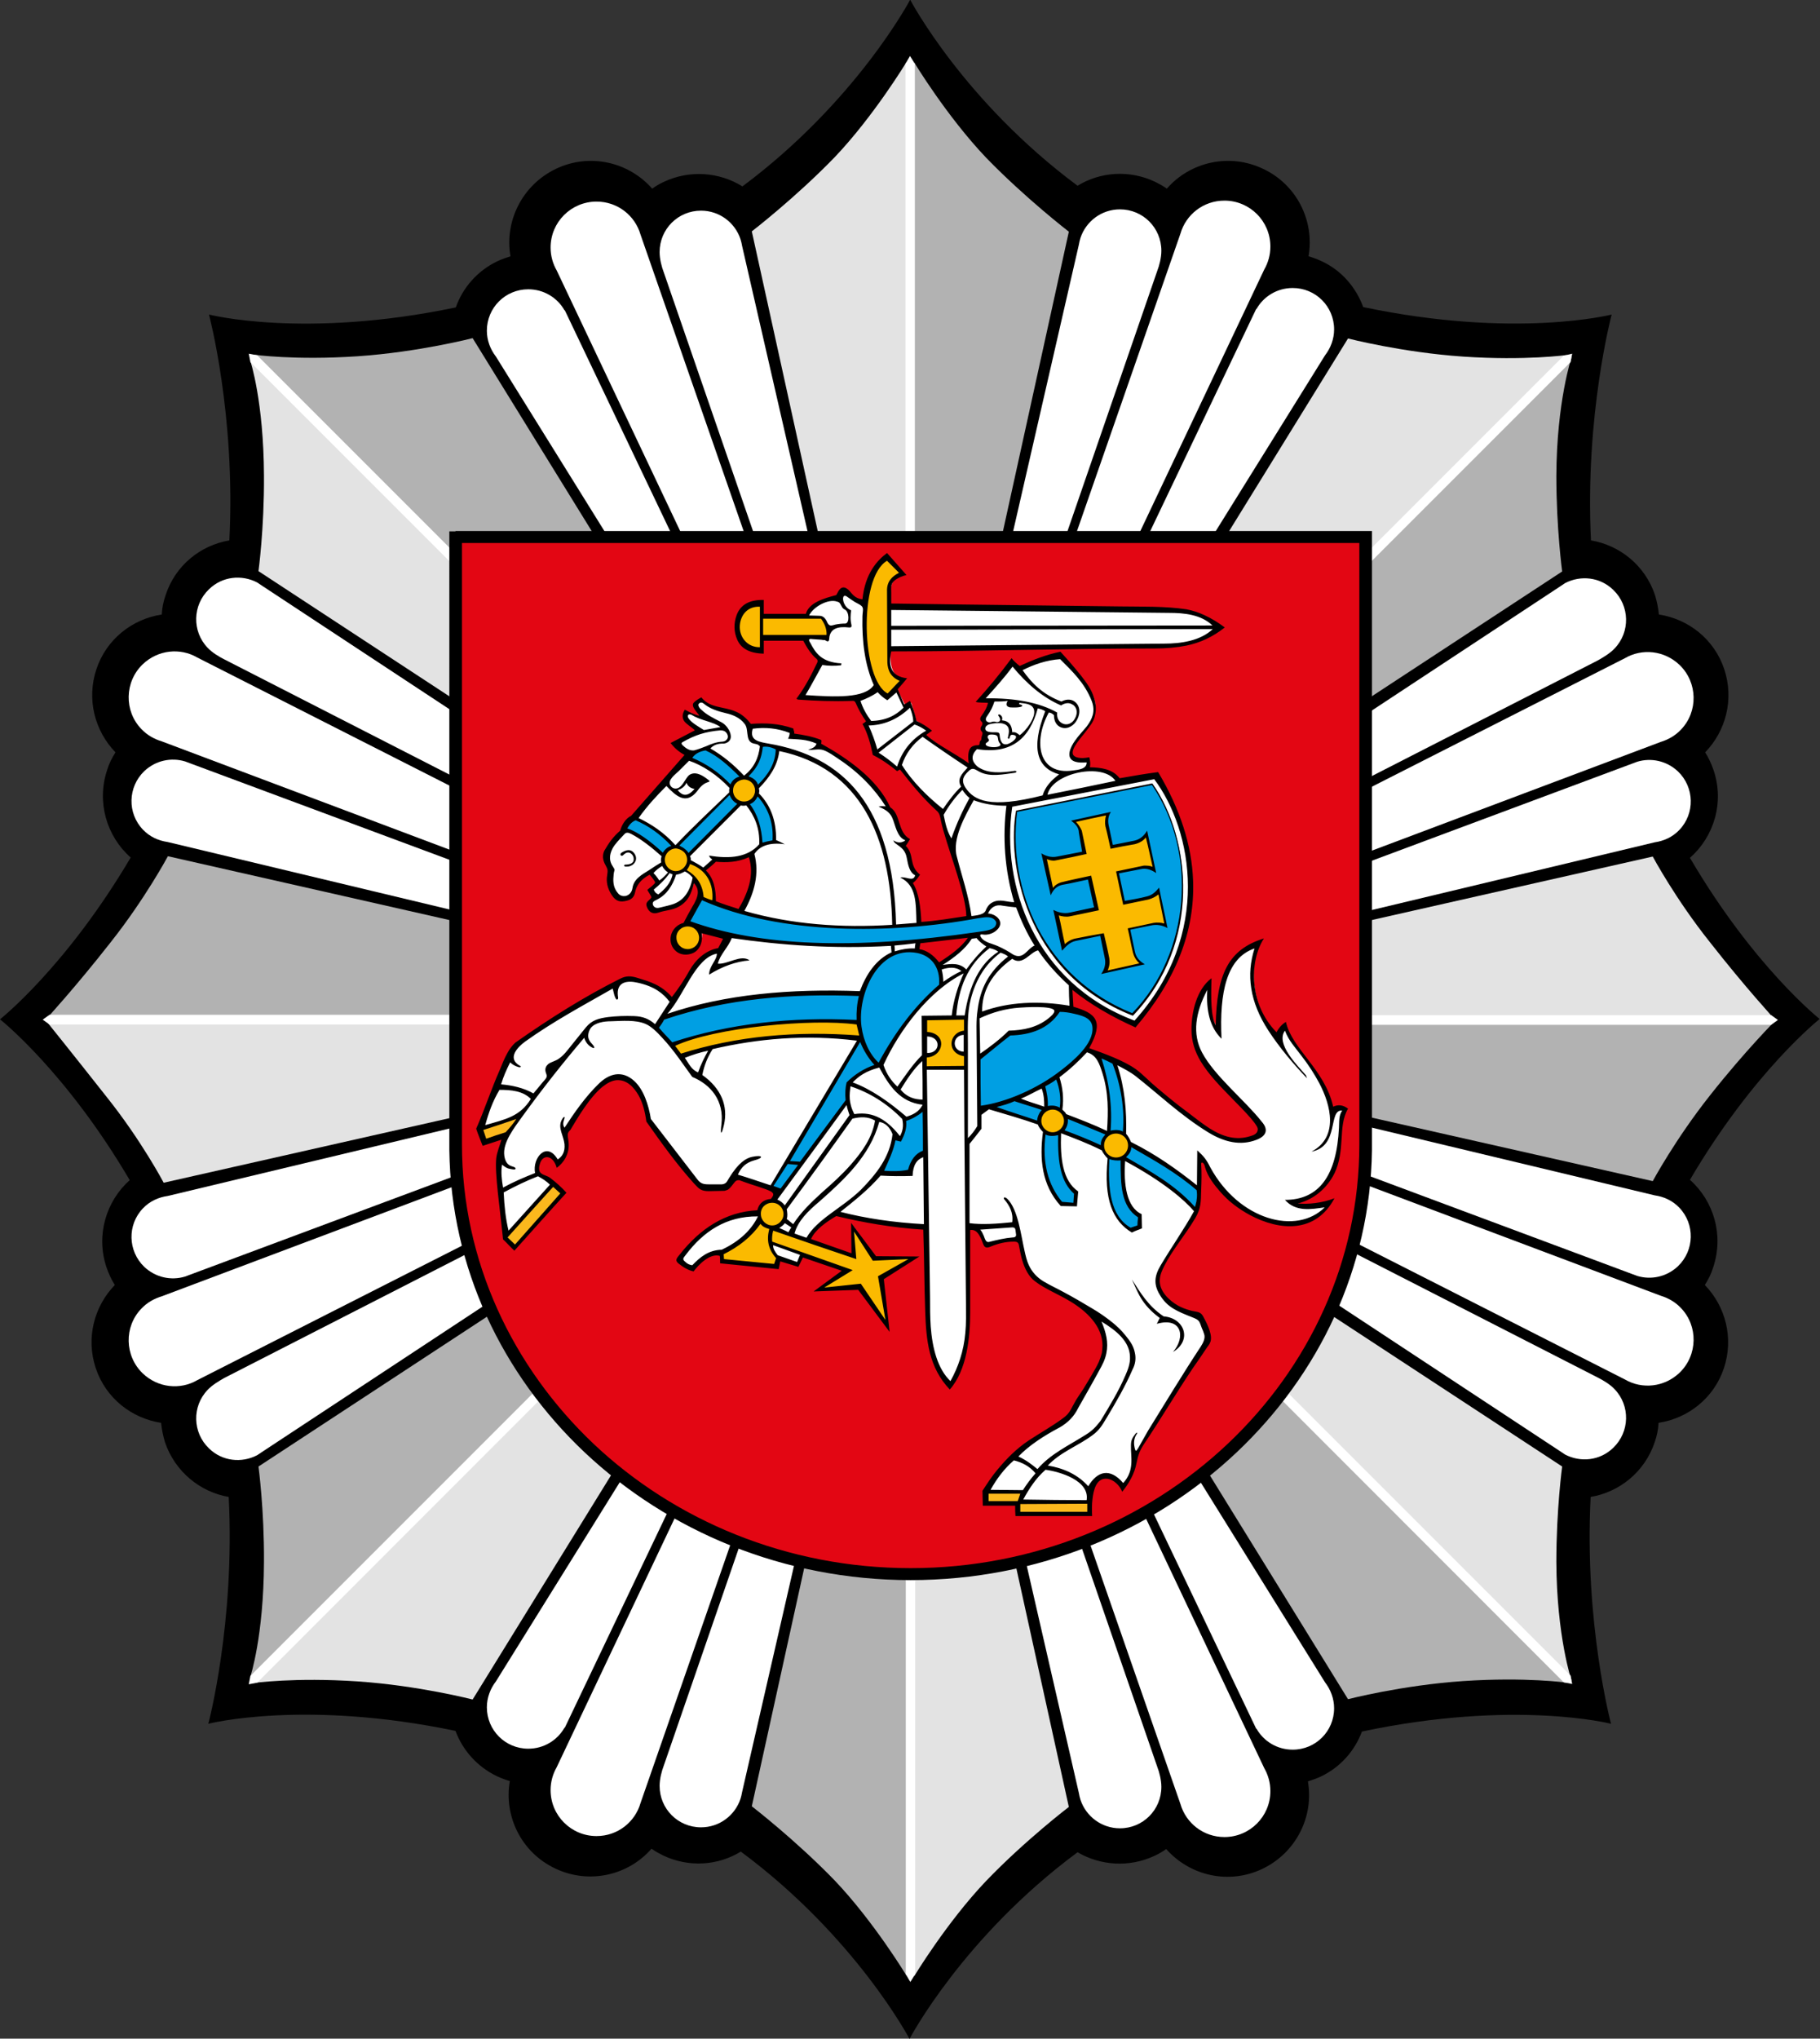 <?xml version="1.0" encoding="utf-8"?>
<!-- Generator: Adobe Illustrator 17.1.0, SVG Export Plug-In . SVG Version: 6.00 Build 0)  -->
<!DOCTYPE svg PUBLIC "-//W3C//DTD SVG 1.1//EN" "http://www.w3.org/Graphics/SVG/1.1/DTD/svg11.dtd">
<svg version="1.1" id="Layer_1" xmlns="http://www.w3.org/2000/svg" xmlns:xlink="http://www.w3.org/1999/xlink" x="0px" y="0px"
	 viewBox="0 0 562.6 630" style="enable-background:new 0 0 562.6 630;" xml:space="preserve">
<rect x="0" y="0" width="562.6" height="630" fill="#333333" stroke="none"/>
<style type="text/css">
	.st0{clip-path:url(#SVGID_2_);}
	.st1{clip-path:url(#SVGID_2_);fill:#E3E3E3;}
	.st2{clip-path:url(#SVGID_2_);fill:#B2B2B2;}
	.st3{clip-path:url(#SVGID_2_);fill:#FFFFFF;}
	.st4{clip-path:url(#SVGID_2_);fill-rule:evenodd;clip-rule:evenodd;fill:#E30613;}
	.st5{clip-path:url(#SVGID_2_);fill-rule:evenodd;clip-rule:evenodd;fill:#FFFFFF;}
	.st6{clip-path:url(#SVGID_2_);fill-rule:evenodd;clip-rule:evenodd;fill:#009FE3;}
	.st7{clip-path:url(#SVGID_2_);fill-rule:evenodd;clip-rule:evenodd;fill:#FBBA00;}
	.st8{clip-path:url(#SVGID_2_);fill-rule:evenodd;clip-rule:evenodd;}
	.st9{clip-path:url(#SVGID_2_);fill-rule:evenodd;clip-rule:evenodd;fill:#FBB81D;}
</style>
<g>
	<defs>
		<rect id="SVGID_1_" width="562.6" height="630"/>
	</defs>
	<clipPath id="SVGID_2_">
		<use xlink:href="#SVGID_1_"  style="overflow:visible;"/>
	</clipPath>
	<path class="st0" d="M522.4,265.1c7.4-6.5,10.7-17.1,7.3-27.1c-0.7-2-1.5-3.8-2.6-5.5c6.4-6.6,9-16.4,5.9-25.7
		c-3.1-9.3-11.1-15.5-20.2-16.9c-0.2-2-0.6-4-1.2-6c-3.1-9.2-10.9-15.4-19.8-16.9c-1.9-38.7,6.4-69.8,6.4-69.8s-29.6,7.6-76.8-2.3
		c-2.2-6-6.6-11.3-12.9-14.2c-1.3-0.6-2.6-1.1-4-1.5c1.9-10.9-3.6-22.1-14-27c-10.4-5-22.6-2.2-29.8,6.1c-1.1-0.8-2.4-1.5-3.6-2.1
		c-8-3.8-17-3.1-24,1.2C297.8,31.2,281.4,0,281.4,0h-0.1c0,0-16.5,31.3-51.8,57.6c-7.1-4.4-16.2-5.2-24.3-1.4
		c-1.3,0.6-2.5,1.3-3.6,2.1c-7.3-8.3-19.4-11.1-29.8-6.1c-10.4,5-15.9,16.2-14,27c-1.3,0.4-2.7,0.9-4,1.5c-6.3,3-10.8,8.3-12.9,14.3
		c-46.9,9.8-76.3,2.2-76.3,2.2s8.3,31.1,6.3,69.8c-8.9,1.5-16.7,7.7-19.7,16.9c-0.7,2-1.1,4-1.2,6c-9.1,1.4-17.1,7.6-20.2,16.9
		s-0.5,19.1,5.9,25.7c-1.1,1.7-2,3.5-2.6,5.5c-3.3,9.9-0.1,20.5,7.3,27C20.4,298.9,0,315,0,315v0c0,0,20.3,16,40.1,49.7
		c-7.3,6.5-10.5,17-7.2,26.9c0.7,2,1.5,3.8,2.6,5.5c-6.4,6.6-9,16.4-5.9,25.7s11.1,15.5,20.2,16.9c0.2,2,0.6,4,1.2,6
		c3.1,9.1,10.9,15.4,19.7,16.9c2,38.9-6.3,70.1-6.3,70.1s29.5-7.6,76.4,2.2c2.2,5.9,6.6,11,12.8,14c1.3,0.6,2.6,1.1,4,1.5
		c-1.9,10.9,3.6,22.1,14,27c10.4,5,22.6,2.2,29.8-6.1c1.1,0.8,2.4,1.5,3.6,2.1c8,3.8,17,3.1,24-1.2c35.5,26.3,52.1,57.8,52.1,57.8
		h0.1c0,0,16.5-31.4,51.9-57.6c7,4.1,15.9,4.8,23.8,1.1c1.3-0.6,2.5-1.3,3.6-2.1c7.3,8.3,19.4,11.1,29.8,6.1c10.4-5,15.9-16.2,14-27
		c1.3-0.4,2.7-0.9,4-1.5c6.1-2.9,10.5-8,12.7-13.9c47.3-10,77-2.4,77-2.4s-8.3-31.2-6.3-70.1c8.9-1.5,16.7-7.7,19.8-16.9
		c0.7-2,1.1-4,1.2-6c9.1-1.4,17.1-7.6,20.2-16.9c3.1-9.3,0.5-19.1-5.9-25.7c1.1-1.7,2-3.5,2.6-5.5c3.3-9.9,0.2-20.4-7.2-27
		c19.8-33.7,40.1-49.7,40.1-49.7v0C562.6,315,542.2,298.9,522.4,265.1"/>
	<path class="st1" d="M50.6,365.5l129.7-29.3l0.1-21.3l-166.2,0.5c0,0,7.9,9.8,18.7,23.5C43.7,352.4,50.6,365.5,50.6,365.5"/>
	<path class="st2" d="M510.9,365l-129.7-29.3l-0.1-21.3l167.8,0.9c0,0-9.4,9.4-20.3,23.2C517.9,352,510.9,365,510.9,365"/>
	<path class="st1" d="M232.4,71.5l25.3,115l22.8,0.2l-0.3-167.5c0,0-10.1,16.7-22.2,29.4C245.9,61.1,232.4,71.5,232.4,71.5"/>
	<path class="st2" d="M146.1,104.5l67.3,109l-18.7,14L78.4,109.6c0,0,12.7,1.8,32.1,0.5C129.5,108.8,146.1,104.5,146.1,104.5"/>
	<path class="st1" d="M79.9,176.5l102.2,67l11.9-16.8L77.4,111.6c0,0,4.1,12.3,4.2,35.4C81.7,163.4,79.9,176.5,79.9,176.5"/>
	<path class="st2" d="M51.9,264.6L181.6,294l0.1,21.3l-167.5-0.3c0,0,9.2-10,20-23.8C44.9,277.7,51.9,264.6,51.9,264.6"/>
	<path class="st2" d="M330.4,71.6l-25.3,115l-22.8,0.2l0.3-167.5c0,0,10.1,16.7,22.2,29.4C316.9,61.2,330.4,71.6,330.4,71.6"/>
	<path class="st1" d="M416.7,104.6l-67.3,109l18.7,14l116.3-117.9c0,0-12.7,1.8-32.1,0.5C433.3,108.9,416.7,104.6,416.7,104.6"/>
	<path class="st2" d="M482.9,176.6l-102.2,67l-11.9-16.8l117-116.4c0,0-4.6,13.7-4.7,36.7C481.1,163.4,482.9,176.6,482.9,176.6"/>
	<path class="st1" d="M510.9,264.7L381.2,294l-0.1,21.3l167.5-0.3c0,0-9.2-10-20-23.8C517.9,277.8,510.9,264.7,510.9,264.7"/>
	<polygon class="st3" points="282.8,19.7 281.3,17.3 279.9,19.7 279.9,273.7 282.8,273.7 	"/>
	<polygon class="st3" points="79.5,109.8 76.9,109.3 77.4,111.9 257,291.5 259.1,289.4 	"/>
	<polygon class="st3" points="483.4,109.9 486,109.3 485.5,111.9 305.8,291.6 303.8,289.5 	"/>
	<polygon class="st3" points="15.3,316.6 13.2,315.1 15.3,313.6 269.4,313.6 269.4,316.6 	"/>
	<polygon class="st3" points="547.5,316.7 549.6,315.2 547.5,313.7 293.4,313.7 293.4,316.7 	"/>
	<path class="st3" d="M252.2,175.4L229.4,76c-0.1-0.7-0.3-1.4-0.5-2.1l0,0l0,0c-1.7-5.1-6.5-8.8-12.2-8.8c-7.1,0-12.8,5.7-12.8,12.8
		c0,2.1,0.6,4.5,1.3,6.3l31.6,91.6L252.2,175.4z"/>
	<path class="st3" d="M213,176.4l-38.4-80.5h-0.1c-2.2-3.9-6.4-6.5-11.2-6.5c-7.1,0-12.8,5.7-12.8,12.8c0,3,1.1,5.8,2.8,8l43.6,70.1
		L213,176.4z"/>
	<path class="st3" d="M233.8,175.4L198,72.5c-1.7-5.9-7.1-10.2-13.6-10.2c-7.8,0-14.2,6.3-14.2,14.2c0,2.6,0.7,5,1.9,7.1l44.5,93.9
		L233.8,175.4z"/>
	<path class="st3" d="M166.9,237.6l-85.6-56.4c-0.6-0.4-1.2-0.8-1.8-1.2l0,0l0,0c-4.8-2.5-10.8-1.9-14.9,2.1
		c-5.1,4.9-5.3,13-0.4,18.1c1.4,1.5,3.6,2.8,5.2,3.6l86.2,44.1L166.9,237.6z"/>
	<path class="st3" d="M165,275.4L57.2,235.3l0,0c-4.3-1.3-9.1-0.3-12.6,3c-5.1,4.9-5.3,13-0.4,18.1c2.1,2.2,4.8,3.4,7.6,3.8
		l107.8,25.8L165,275.4z"/>
	<path class="st3" d="M158.1,252.5L61,203.2c-5.3-3.1-12.2-2.4-16.9,2.1c-5.6,5.4-5.8,14.4-0.4,20c1.8,1.9,4,3.1,6.3,3.8l99.4,37.4
		L158.1,252.5z"/>
	<path class="st3" d="M310.7,175l22.8-99.4c0.1-0.7,0.3-1.4,0.5-2.1l0,0l0,0c1.7-5.1,6.5-8.8,12.2-8.8c7.1,0,12.8,5.7,12.8,12.8
		c0,2.1-0.6,4.5-1.3,6.3l-31.6,91.6L310.7,175z"/>
	<path class="st3" d="M349.9,176l38.4-80.5l0.1,0c2.2-3.9,6.4-6.5,11.2-6.5c7.1,0,12.8,5.7,12.8,12.8c0,3-1.1,5.8-2.8,8L366,179.9
		L349.9,176z"/>
	<path class="st3" d="M329.1,175.1l35.8-102.9c1.7-5.9,7.1-10.2,13.6-10.2c7.8,0,14.2,6.3,14.2,14.2c0,2.6-0.7,5-1.9,7.1l-44.5,93.9
		L329.1,175.1z"/>
	<path class="st3" d="M396.4,237.8l85.6-56.4c0.6-0.4,1.2-0.8,1.8-1.2l0,0l0,0c4.8-2.5,10.8-1.9,14.9,2.1c5.1,4.9,5.3,13,0.4,18.1
		c-1.4,1.5-3.6,2.8-5.2,3.7l-86.2,44.1L396.4,237.8z"/>
	<path class="st3" d="M398.3,275.6l107.8-40.2l0,0c4.3-1.3,9.1-0.3,12.6,3c5.1,4.9,5.3,13,0.4,18.1c-2.1,2.2-4.8,3.4-7.6,3.8
		l-107.8,25.8L398.3,275.6z"/>
	<path class="st3" d="M405.2,252.7l97.1-49.3c5.3-3.1,12.2-2.4,16.9,2.1c5.6,5.4,5.8,14.4,0.4,20c-1.8,1.9-4,3.1-6.3,3.8l-99.4,37.4
		L405.2,252.7z"/>
	<path class="st2" d="M232.4,558.2l25.3-115l22.8-0.2l-0.3,167.5c0,0-10.1-16.7-22.2-29.4C245.9,568.6,232.4,558.2,232.4,558.2"/>
	<path class="st1" d="M146.1,525.2l67.3-109l-18.7-14L78.4,520.1c0,0,12.7-1.8,32.1-0.5C129.5,520.9,146.1,525.2,146.1,525.2"/>
	<path class="st2" d="M79.9,453.2l102.2-67l11.9,16.8L77.4,518.1c0,0,4.1-12.3,4.2-35.4C81.7,466.4,79.9,453.2,79.9,453.2"/>
	<path class="st1" d="M330.4,558.4l-25.3-115l-22.8-0.2l0.3,167.5c0,0,10.1-16.7,22.2-29.4C316.9,568.7,330.4,558.4,330.4,558.4"/>
	<path class="st2" d="M416.7,525.1l-67.3-109l18.7-14l116.3,117.9c0,0-12.7-1.8-32.1-0.5C433.3,520.8,416.7,525.1,416.7,525.1"/>
	<path class="st1" d="M482.9,453.2l-102.2-67l-11.9,16.8l117,116.4c0,0-4.6-13.7-4.7-36.7C481.1,466.3,482.9,453.2,482.9,453.2"/>
	<polygon class="st3" points="282.9,610.1 281.4,612.5 280,610.1 280,356.1 282.9,356.1 	"/>
	<polygon class="st3" points="79.5,520 76.9,520.5 77.4,517.9 257,338.3 259.1,340.3 	"/>
	<polygon class="st3" points="483.4,519.9 486,520.4 485.5,517.8 305.9,338.2 303.8,340.2 	"/>
	<path class="st3" d="M252.2,454.4l-22.8,99.4c-0.1,0.7-0.3,1.4-0.5,2.1l0,0l0,0c-1.7,5.1-6.5,8.8-12.2,8.8
		c-7.1,0-12.8-5.7-12.8-12.8c0-2.1,0.6-4.5,1.3-6.3l31.6-91.6L252.2,454.4z"/>
	<path class="st3" d="M213,453.4l-38.4,80.5l-0.1,0c-2.2,3.9-6.4,6.5-11.2,6.5c-7.1,0-12.8-5.7-12.8-12.8c0-3,1.1-5.8,2.8-8
		l43.6-70.1L213,453.4z"/>
	<path class="st3" d="M233.8,454.3L198,557.2c-1.7,5.9-7.1,10.2-13.6,10.2c-7.8,0-14.2-6.3-14.2-14.2c0-2.6,0.7-5,1.9-7.1l44.5-93.9
		L233.8,454.3z"/>
	<path class="st3" d="M166.9,392.1l-85.6,56.4c-0.6,0.4-1.2,0.8-1.8,1.2l0,0l0,0c-4.8,2.5-10.8,1.9-14.9-2.1
		c-5.1-4.9-5.3-13-0.4-18.1c1.4-1.5,3.6-2.8,5.2-3.7l86.2-44.1L166.9,392.1z"/>
	<path class="st3" d="M165,354.3L57.2,394.5l0,0c-4.3,1.3-9.1,0.3-12.6-3c-5.1-4.9-5.3-13-0.4-18.1c2.1-2.2,4.8-3.4,7.6-3.8
		l107.8-25.8L165,354.3z"/>
	<path class="st3" d="M158.1,377.2L61,426.5c-5.3,3.1-12.2,2.4-16.9-2.1c-5.6-5.4-5.8-14.4-0.4-20c1.8-1.9,4-3.1,6.3-3.8l99.4-37.4
		L158.1,377.2z"/>
	<path class="st3" d="M310.7,454.7l22.8,99.4c0.1,0.7,0.3,1.4,0.5,2.1l0,0l0,0c1.7,5.1,6.5,8.8,12.2,8.8c7.1,0,12.8-5.7,12.8-12.8
		c0-2.1-0.6-4.5-1.3-6.3l-31.6-91.6L310.7,454.7z"/>
	<path class="st3" d="M349.9,453.7l38.4,80.5h0.1c2.2,3.9,6.4,6.5,11.2,6.5c7.1,0,12.8-5.7,12.8-12.8c0-3-1.1-5.8-2.8-8L366,449.8
		L349.9,453.7z"/>
	<path class="st3" d="M329.1,454.6l35.8,102.9c1.7,5.9,7.1,10.2,13.6,10.2c7.8,0,14.2-6.3,14.2-14.2c0-2.6-0.7-5-1.9-7.1l-44.5-93.9
		L329.1,454.6z"/>
	<path class="st3" d="M396.4,391.9l85.6,56.4c0.6,0.4,1.2,0.8,1.8,1.2l0,0l0,0c4.8,2.5,10.8,1.9,14.9-2.1c5.1-4.9,5.3-13,0.4-18.1
		c-1.4-1.5-3.6-2.8-5.2-3.6l-86.2-44.1L396.4,391.9z"/>
	<path class="st3" d="M398.3,354.1l107.8,40.2l0,0c4.3,1.3,9.1,0.3,12.6-3c5.1-4.9,5.3-13,0.4-18.1c-2.1-2.2-4.8-3.4-7.6-3.8
		l-107.8-25.8L398.3,354.1z"/>
	<path class="st3" d="M405.2,377l97.1,49.3c5.3,3.1,12.2,2.4,16.9-2.1c5.6-5.4,5.8-14.4,0.4-20c-1.8-1.9-4-3.1-6.3-3.8l-99.4-37.4
		L405.2,377z"/>
	<path class="st4" d="M141.8,165.5h281V353h0c0,0,0,0,0,0.1c0,73-63.1,132.5-140.5,132.5c-77.4,0-140.5-59.5-140.5-132.5V353V165.5z
		"/>
	<path class="st5" d="M213.2,233c-2.6,2.9-5.2,5.9-7.7,8.8c-3,3.5-6,7-9.1,10.5c-1.2,1.3-2.4,2.6-3.5,3.9c-1.5,1.9-3,3.8-4.5,5.6
		c-1.4,2.1-0.9,4.2,0.5,6.3c-0.3,2.8-1,5.5,1.7,8.8c1.5,0.9,3.1,1.1,4.9-0.4c0.4-1.3,0.7-2.5,1.1-3.8c1.5-1.2,3-2.5,4.5-3.7
		c0.8,1.1,1.7,2.3,2.5,3.4c-0.7,0.8-1.5,1.6-2.2,2.4l1.2,2.4c-0.5,0.4-1,0.8-1.4,1.2c-0.7,3.4,1.7,3,3.5,2.2c5.3-0.4,9.2-2.8,10-9.2
		c1.7,1.3,2.6,3,2.1,5.4c-1.4,2.8-2.8,5.6-4.2,8.4c-2.4,0.2-3.9,2.1-4.1,4.1c-0.2,2,0.8,4.1,3.3,4.5c1.6,0.3,3.4-0.4,4.6-2.4
		c0.8-1.5,0.9-3,0.1-4.7c2.9,0.8,5.9,1.7,8.8,2.5c-0.8,1.5-1.7,3.1-2.5,4.6c-3.6,0.2-6.7,2.3-9.2,7c-1.8,2.7-3.5,5.3-5.3,8
		c-2.4-2.4-5.4-4.1-8.9-5.3c-2.1-0.7-3.5-1.1-4.6-1.1c-1.7,0-3,0.6-5,1.8c-9.6,5.8-19.2,11.6-28.8,17.5c-1.5,1.4-2.9,2.9-3.5,4.7
		c-2.9,7.3-5.9,14.6-8.8,21.9c0.4,1.4,0.8,2.9,1.2,4.3c2.2-0.6,4.5-1.2,6.7-1.8c-1.1,2.7-1.7,5.1-2,7.4c-0.4,2.9-0.2,5.9,0.2,9.7
		c0.5,4.7,0.8,9.4,1.4,14c1,1.1,1.9,2.2,2.9,3.3c5-5.6,10-11.3,15-16.9c-1-1.2-2-2.2-3.1-3c-1.4-1.1-2.9-1.9-4.7-2.7
		c-0.8-3.4,0.5-5.8,2.4-5.9c1.2-0.1,2.6,0.7,3.9,2.5c2.7-2.4,3.2-5.8,2.1-9.7c2.8-4.2,5.9-8.4,9.3-12.3c2.1-2.5,3.2-4.1,6.7-4.3
		c3.8-0.3,5.7,2,7.3,5c1.3,2.4,2.2,5.1,2.5,8.1c4.8,6.2,9.6,12.4,14.4,18.6c0.8,1.1,2,2,3.7,2.2c1.6,0.1,3.2,0.2,4.9-0.1
		c1.9-0.8,3.2-1.9,3.7-3.5c3.8,1.4,7.7,2.7,11.6,4.1l1.8,0.9c-0.3,0.9-0.7,1.8-1,2.6c-2.3,0-4.2,0.9-5.1,3.8
		c-9.5,0.7-17.9,4.9-24.6,14.4c1.4,1,2.7,2,4.1,3c2.6-3.8,5.7-5,9.2-5c0,0.8,0.1,1.7,0.1,2.5c5.6,0.5,11.2,1,16.8,1.6
		c0.3-0.7,0.5-1.5,0.8-2.2c1.9,0.5,3.9,1.2,5.7,1.7c0.5-1,1-2.1,1.5-3.1c4.5,1.6,9,3.1,13.5,4.7c-2.6,1.9-5.7,4.1-8.3,6
		c4-0.2,8.5-0.6,12.5-0.8c2.8,3.7,5.5,7.4,8.3,11.2l-1.7-13.9c3.2-2,6.4-3.9,9.6-5.9c-3.8-0.1-7.6-0.1-11.4-0.2
		c-2.2-3.1-4.4-6.3-6.6-9.4c0.1,2.9,0.2,5.8,0.3,8.7c-4.8-1.6-9.5-3.2-14.3-4.9c1.7-3.7,4.9-6.4,8.8-8.5c8.8,2.6,18.1,3.9,27.6,4.5
		c0.2,9,0.4,17.9,0.5,26.9c-0.1,7.9,1.5,15.3,6.7,21.7c4.3-5.4,5.8-12.9,5.9-21.4c-0.1-9.1-0.3-18.2-0.4-27.3c1.4,0,2.9,0.2,3.4,1.3
		c0.3,0.6,0.6,1.1,1,1.8c1.5,2.6,1.1,2.6,3.9,1.9c2.7-0.6,5.5-1,8-1.1c0.2,4.1,1.2,7.4,3.1,10.1c1.9,2.7,4.7,4.6,8.5,6
		c5.1,2.7,9.3,5.6,12.6,8.7c1.8,3.9,2.9,7.8,1.6,12c-2.8,5-5.5,10-8.7,14.9c-1.6,2.4-2.4,3.9-4.9,5.4c-8.6,5.2-18.1,11.2-22.4,20.5
		c-0.2,1.4-0.3,2.9-0.5,4.3l10-0.3v3c7.5,0,15,0.1,22.5,0.1c0-2.4,0.1-4.7,0.1-7.1c2.2-5.6,5.5-6.1,10-1.4c2.4-2.7,3.9-5.9,4.1-9.9
		c6.6-10.5,13.2-20.9,19.8-31.4c1.2-1.5,1.9-3.1,2.1-4.7c0.3-2.6-0.5-4.4-1.9-5.6c-2-1.9-5.3-2.7-8.1-3.9c-2.9-1.7-5-4-5.4-7.7
		c0.9-7.5,8.4-13.8,12.1-21.5c1.1-5.9,1.3-11,1-16.7c0.7,0.3,1.7,0.7,2,1.5c5.5,13.4,26.2,27.1,38.2,12.5c-4.2,1.3-8.1,1.3-11.3-0.3
		c18.9-3.3,12.6-24.4,16.4-28.6c-1.5-0.9-3.1-0.5-4.2,0.8c-0.9-10.2-11-17.6-14.6-26.4c-1,0.7-1.7,2.1-2.5,3.7
		c-7.9-9.8-8.8-19.5-6-29.3c-8.2,1.6-12,11.1-12.2,26.9c-2.8-3.9-3.1-9-3.2-14.2c-3.7,6.7-6.8,13.5-1.6,22.9
		c3.8,5.4,8.2,10.1,14.1,15.9c1.9,2.1,6.7,5.6,2.6,8.2c-5.2,1.7-9.4,0.7-13.5-1.4c-8.4-5.1-15.6-11.1-22.5-17.5
		c-5.2-3.9-10.9-6.3-16.8-8.1c2.3-3.9,5.1-7.8,0.1-10.8c-1.6-0.5-3.2-1.1-4.9-1.6v-7.2c6.1,4.5,12.5,8.4,19.7,11.3
		c20.1-21.3,23.4-48.4,7.1-76.6c-3.9,0.7-7.8,1.3-11.7,2c-1.8-3-5.7-3.7-10-4.1c0.5-0.7,0.8-1.9,0.4-2.8c-11,1.5-1.9-7.8-0.2-10
		c3-4.1,2.8-7.3,0.7-10.9c-2.4-4.1-5.4-7.8-8.8-11c-4.5,0.2-8.8,1.8-13,3.9l-2.5-1.7c-3,3.6-6.4,7.8-9.4,11.5c0.9,0.3,2.2-0.1,3.5,0
		c-0.4,1.9-1.6,3.7-2.6,5.1c-0.3,0.8-0.1,1.4,0.7,2c-0.8,0.9-0.9,1.8-0.1,2.9c0.1,1.2-0.3,3.1-1.1,4.5c-0.8-0.2-1.7-0.1-2.5,0.5
		c-0.9,0.8-1.5,2.3-0.6,5l-0.8,0.4c-5-3.3-9.9-6.4-14.2-9.7c0.6-0.4,1.4-0.9,2-1.2c-1.5-0.9-3-2.1-4.5-3c-0.4-1.8-1-3.7-1.5-5.5
		c-0.6,0.3-1.1,0.9-1.6,1.3l-2.9-5.8l2.2-2.5c-3.9-1.3-4.4-5.1-4.1-9.6c28-0.4,56-0.8,84-1.2c7.1-0.4,13.7-1.5,17.6-5.8
		c-4.1-4-10.5-5.6-18.4-5.8c-27.8-0.2-55.6-0.3-83.4-0.5c-0.2-4.3-0.2-8.9,4.3-10.2l-4.9-4.7c-4.2,1.9-6,7.9-7.3,14
		c-2.1-1-3.9-2.6-6-3.7c-1.1-0.2-1.4,1.1-1.8,2.1c-5.6-0.3-8.2,2.3-10,5.4l-13.7,0l-0.2-4.4c-10.1,0.8-9.6,14.8-0.1,15.2l0.2-4
		l13.6,0c0.7,2.4,2.2,4.8,4.5,7.2c-1.7,3.7-3.5,7.4-5.6,10.9c5.3,0.7,11,0.8,16.9,0.8c1,2.3,2,4.6,3.9,7.1c-0.5,0.2-0.9,0.4-1.4,0.5
		c1.4,2.8,2.6,5.6,2.9,8.8l6.9,5l1.1-0.5c3.4,4.8,7.4,9.7,12.6,13.6c2.2,11.1,7.2,22.8,8.8,32.9c-5.2,1.2-10.3,1.5-15.5,2.1
		c0.1-4.8-1.1-9.2-3.2-13.4c1.3-0.1,2.1-0.5,2.8-1.4c-3.8-3.2-2.4-7.1-5.1-9.7c0.5-0.5,1-1.1,1.4-1.6c-3-2.1-2.4-7-5.6-9.7
		c-7.4-12.5-14.4-16.1-21.4-19c0-0.5-0.1-1-0.1-1.6c-2.8-0.9-5.5-1.4-8.3-1.7l-0.1-1.7c-4.3-1.6-8.6-1.8-12.9-1.2
		c-3-5.5-10.6-4.4-14.6-8c-4.1,0.9-1.2,3.6,0.7,5.4c-1.6-0.3-4.1-1.4-5.4-1.8c-1,1.7,0.3,3.5,3.9,5.4l-7,3.9
		C209.6,230.9,211.1,232,213.2,233 M217.5,269.1c1.1-1.2,2.3-2.4,3.4-3.6c4,0.1,7.8-0.4,11.5-1.2c1.1,6.6-0.1,12.3-3.2,17.3
		c-2.9-0.9-5.8-1.8-8.7-2.7C221.2,275.1,220.6,271.6,217.5,269.1 M283.8,290.9c-0.1,0.9-0.3,1.8-0.4,2.8c2.9,1,5.4,2.3,6.8,4.7
		c4.2-2.4,7.7-5.4,10.2-9.2C294.8,289.8,289.3,290.3,283.8,290.9"/>
	<path class="st6" d="M327,332.4c1.3,3.1,1.5,7.9,1,11.8c5.2,1.9,10.2,3.9,14.8,6.1c0.3-8.6,0.3-17.5-3.6-24.4
		c1.8,0.7,3,1.5,4.8,2.2c3.7,6,3.5,15.6,3.3,24.5c8.9,4.6,16.7,9.7,23.3,14.9c-0.4,2.2-0.8,4.4-1.3,6.7c-5-5.9-12.5-11.3-22.2-16.4
		c-0.3,8.5,0.1,15.7,5,17.8c0,1.2,0.1,2.4,0.1,3.5c-0.9,0.3-1.8,0.7-2.7,1c-7.3-4.4-7.4-14-7-24.6c-4.5-2.2-9.5-4.2-14.9-6.3
		c-0.3,7-0.1,14.5,4.9,19.4c-0.1,1.2-0.2,2.4-0.3,3.6c-1.4,0-2.9,0.1-4.3,0.1c-6.6-9.1-5.7-17.4-5-24.8c-5.1-1.8-11.6-3.8-17.5-5.5
		c-1,0.3-1.9,0.5-2.7,0.7c-0.1-5.3-0.2-10.6-0.3-15.9c3.1-2.6,6.2-5.2,9.3-7.8c7.7-0.3,13.1-2.5,15-7.6c2.7,0.2,5.5,0.3,8.2,1.7
		c4.3,2.1,4,5,2.5,8.2C334.6,326,330.9,329.6,327,332.4 M314.2,250.7l42.1-8.4c12.5,18.3,14.4,49.2-6.1,71.1
		C325.5,303.4,311.3,280.2,314.2,250.7 M313.5,339.5c3.2,0.9,7.1,2.2,9.7,3.1c0-2-0.5-4.8-1.1-7.1
		C319.3,337.2,316.3,338.5,313.5,339.5 M279.6,345.9c0.2,2.1-0.2,4.1-1.3,6.2c-0.6-0.2-1.2-0.5-1.8-0.7c-0.8,3.9-2.5,7.5-4.3,11.1
		c3.1,0,6.1,0.1,9.2,0.1c0.6-3.3,2.1-5.3,4.7-6l-0.1-15C284.4,343.6,282.3,345,279.6,345.9 M204.9,314c-0.7,1.3-1.4,2.6-2.1,3.9
		c1.6,1.8,3.2,3.5,4.8,5.3c16.8-6.9,36.3-8.8,57.7-7l1,4.5l-28,46.2c1,0.5,1.7,1,2.7,1.5c7-9.3,14-18.6,21-27.9
		c0.1-1.8,0.2-3.6,0.3-5.4c1.9-2.7,5-4.7,9.2-5.9c5.3-9.1,11.4-17.7,19.3-24.9c-0.1-9.6-5.3-11.2-11.8-10.6c-7,2-10.6,7.1-12.6,13.6
		C245.1,305.8,224.6,307.9,204.9,314 M216.5,277.4c-1.4,2.6-2.8,5.2-4.3,7.9c26,8.1,57,8.8,92.6,2.8c6.5-1.5,3.1-5.9-0.5-5.3
		C270.3,289.2,241.2,287.1,216.5,277.4 M196.4,252.6c-1.1,1.2-2.1,2.3-3.2,3.5c4.7,1.9,8.5,4.8,11.9,8.3c2.4-3,5.1-3.3,7.6-0.1
		c5.5-5.3,10.7-10.8,16.2-16.1c0.8,0,1.4,0.2,2.2,0.2c2.2,3.4,4.1,7.3,4.2,12.7c1.4-0.5,2.8-1,4.3-1.1c-0.1-6.9-2.2-11.6-5.8-14.6
		c0.1-0.8,0.2-1.6,0.3-2.4c4-2.7,5.8-6.7,6.1-11.7c-1.4-0.9-3-1.3-4.8-1.1c-0.2,3.8-1.9,7.4-5.7,10.1c-3.4-3.6-7.2-6.7-11.6-9
		c-3,0.8-4.1,1.5-5.3,2.7c4.5,2.1,8.9,4.8,13.2,9.1c-0.1,0.7-0.2,1.1-0.3,1.9c-5.6,5.3-11.5,11.3-17.1,16.6
		C204.4,257.7,200.5,254.5,196.4,252.6"/>
	<path class="st7" d="M235.1,377.1c-3.1,4.5-7.5,7.5-12.3,10.1c0.1,0.8,0.3,1.5,0.4,2.3c5.5,0.6,11.1,1.2,16.6,1.7
		c0.2-0.7,0.5-1.3,0.7-2c-1.3-1.6-2.2-3.3-2.2-5.1l23.3,8.6l-8,5.7l12.2-0.6l8.4,11.4l-1.7-13.9l9.6-6.3l-11.7,0.2l-6.4-9.4l0.2,8.1
		c-8.6-2.8-17.3-5.6-25.9-8.4c0.1-0.4,0.2-0.2,0.5-0.2c2.3,0,4.1-1.8,4.1-4c0-2.2-1.9-4-4.1-4c-2.3,0-4.1,1.8-4.1,4
		C234.6,375.9,234.7,376.5,235.1,377.1 M355.9,285.6l-6.8,1.5l1.7,7.5c0.5,1.9,1,2.4,2.4,3.3l-11.7,2.6c1-1.6,1.2-2.7,0.9-3.9
		l-1.6-7.7l-8.8,1.8c-1.6,0.6-2,0.8-3,2.2l-2.2-10.7c0.9,0.6,1.6,0.7,3.3,0.6l9-1.8l-2.1-9.6l-8.5,1.7c-1.3,0.3-2.3,0.9-3.2,2.3
		l-2.3-10.6c1.3,0.7,2.5,0.9,3.8,0.6l8.7-1.8l-1.4-6.9c-0.5-1.3-1-1.9-2.3-2.9l11-2.3c-1,1.2-0.7,2.6-0.4,3.7l1.4,6.5l6.8-1.5
		c2-0.4,2.8-1,3.9-2.5l2.4,11.1c-1.4-1.1-2.4-0.9-3.9-0.8l-7.4,1.5l1.9,9.3l7.6-1.5c1.3-0.3,2.3-0.6,3.1-2.1l2.4,10.7
		C358.8,284.8,357.1,285.3,355.9,285.6 M212.6,285.7c2.3,0,4.1,1.8,4.1,4.1c0,2.3-1.8,4.1-4.1,4.1c-2.3,0-4.1-1.8-4.1-4.1
		C208.5,287.5,210.3,285.7,212.6,285.7 M211.4,268.8c3,1.6,5.6,3.8,5.5,8.6l4,1.7c0.2-6.8-2.4-11.1-8-13c0-0.1,0-0.2,0-0.3
		c0-2.2-1.8-3.9-3.9-3.9c-2.2,0-3.9,1.8-3.9,3.9c0,2.2,1.8,3.9,3.9,3.9C209.8,269.7,210.7,269.4,211.4,268.8 M230,240.3
		c2.2,0,3.9,1.8,3.9,3.9c0,2.2-1.8,3.9-3.9,3.9s-3.9-1.8-3.9-3.9C226,242.1,227.8,240.3,230,240.3 M274.3,215.4
		c-8.9-4.3-9.6-37.7,0.1-43.1l4.6,5c-1.1,0.7-3.7,1.4-3.8,4.5l-0.4,23.6c0.1,2.7,3.4,4.4,4.7,5L274.3,215.4z M235.5,201
		c-10.8-1-9.6-14.1-0.2-14.2l0.1,3.8l18.5,0.1c1.3,1.4,2.3,4.6,2.2,6.3l-20.7-0.1L235.5,201z M325.3,342.3c2.2,0,4.1,1.8,4.1,4.1
		c0,2.2-1.8,4.1-4.1,4.1c-2.2,0-4.1-1.8-4.1-4.1C321.3,344.1,323.1,342.3,325.3,342.3 M344.9,349.9c2.2,0,4.1,1.8,4.1,4.1
		c0,2.2-1.8,4.1-4.1,4.1c-2.2,0-4.1-1.8-4.1-4.1C340.9,351.7,342.7,349.9,344.9,349.9 M285.9,314.6h12.6c0,1.5,0.1,3,0.1,4.5
		c-5.3,0-5.5,6.2-0.1,6.7c0,1.4-0.1,2.7-0.1,4c-4.2,0.1-8.4,0.2-12.6,0.2c0-1.3-0.1-2.6-0.1-3.9c6.2-0.7,6.4-6.9,0.2-7
		C285.9,317.7,285.9,316.2,285.9,314.6 M207.7,322.8c0.9,1.2,1.9,2.4,2.8,3.7c14.1-4.1,28.1-8.4,56-5.4c-0.4-1.6-0.8-3.1-1.1-4.7
		C248.1,314.3,226,316.3,207.7,322.8"/>
	<path class="st8" d="M140.8,164.1h281.4h1.9v1.8v187.7v0.1v0v1.8h0c-0.5,36.4-16.4,69.3-41.8,93.3c-25.8,24.4-61.5,39.5-100.8,39.5
		v0h0v0c-39.3,0-74.9-15.1-100.8-39.5c-25.4-24-41.3-56.9-41.8-93.3h0v-1.8v0v-0.1V166v-1.8H140.8z M239,384.8
		c-0.1,1,0.6,2.1,1.4,3.1c2,0.7,4,1.4,6,2.1c0.3-0.7,0.6-1.5,0.9-2.2C244.6,386.8,241.7,385.8,239,384.8 M211.3,263.2
		c0.7,0.6,1.1,1.5,1.1,2.5c0,1.9-1.6,3.5-3.5,3.5c-0.1,0-0.2,0-0.3,0l0,0h0c-1.7-0.2-3.1-1.7-3.1-3.5c0-1.9,1.6-3.5,3.5-3.5
		C209.8,262.3,210.6,262.6,211.3,263.2L211.3,263.2z M210.5,261.6c0.7,0.3,1.3,0.8,1.8,1.3c0.2,0.2,0.4,0.4,0.5,0.7l15.1-15.2
		c-1-0.5-1.8-1.4-2.2-2.4c-0.1-0.1-0.1-0.2-0.2-0.3l-15.5,15.6C210.2,261.4,210.4,261.5,210.5,261.6 M206.5,269.6
		c-0.8-0.5-1.4-1.2-1.8-2c-1,0.6-1.9,1.3-2.7,2.2c0.7,0.7,1.3,1.5,1.8,2.3C204.9,271.4,205.7,270.5,206.5,269.6 M204.4,266.5
		c0-0.2-0.1-0.5-0.1-0.7c0-0.4,0.1-0.8,0.2-1.2c-2.9-2.6-6.3-5.3-9.4-6.9c-0.8-0.4-1.5-0.6-2.1,0.1c-1.5,1.6-3,3.1-3.7,4.5
		c-1,2-1,3.8,0.1,5.4c0.9,1.4,0.5,0.9,0.3,2.4c-0.2,2-0.3,4,1.3,5.9c0.6,0.8,1.5,1,2.3,0.9c1.1-0.2,2-1.1,2.2-2.4
		c0.4-2.9,2.9-4.2,5.3-5.7C202,268,203.2,267.2,204.4,266.5 M204.9,263.5c0.6-1,1.5-1.8,2.6-2.1c-3.5-3.8-7.3-6.3-11-7.9
		c-1.3,0.5-2,1.5-2.6,2.5C197,257,200.9,259.8,204.9,263.5 M230,239.7L230,239.7c3.1-2.4,4.5-5.5,4.9-9.1c-0.3-0.3-0.6-0.5-0.9-0.6
		c-0.7-0.2-1.6-0.2-2.2-0.9c-0.7-0.8-0.7-2-0.9-3.4c-0.1-0.7-0.2-1.4-0.8-2.1c-1.3-1.7-3.4-2.7-5.7-3.2c-2.6-0.6-4.8-1.4-6.4-2.6
		c-0.5-0.4-1.1-1-1.8-0.5c-0.2,0.2-0.4,0.4-0.3,0.7c0.1,0.6,0.6,1.1,1,1.4c1.5,1.5,3.8,2.6,6.1,3.8c1.4,0.7,2.8,2.6,2.9,4.2
		c0.1,1.1-0.5,2.1-2.1,2.4c-2-0.1-3.3,0.5-4.2,1.5c3.8,2.2,7.2,5,10.3,8.3L230,239.7z M231.4,239.9c0.2,0.1,0.5,0.2,0.7,0.3
		c1.1,0.5,1.9,1.3,2.2,2.3c3.2-3.1,5.4-6.6,5.5-10.9c-1.3-0.7-2.7-1-4-0.8C235.4,234.3,234.5,236.8,231.4,239.9 M234.6,243.6
		c0,0.2,0.1,0.5,0.1,0.7c0,0.3,0,0.6-0.1,0.9c3.5,3.5,5.4,8.3,5.3,14.4c0.9,0.4,1.8,0.8,2.7,1.3c-5-0.7-7.9,0.7-9.4,3
		c1.6,6.1,0,12-3.1,17.6c14.6,4.2,30,5.3,45.7,4.3c-0.5-26.9-9.6-48.4-34.9-53.7C240.3,236.9,237.7,240.4,234.6,243.6 M234.2,246.1
		c-0.5,1.1-1.3,2-2.4,2.4c2.5,3.3,3.6,7.4,3.9,11.9c1-0.3,2-0.5,3.1-0.7C239.1,255.1,238,250.4,234.2,246.1 M230.7,248.9
		c-0.2,0-0.5,0.1-0.7,0.1c-0.4,0-0.7,0-1-0.1c-5.2,5.2-10.5,10.5-15.7,15.7c0.2,0.4,0.3,0.8,0.2,1.2c1.3,0.7,2.6,1.4,3.9,2.3
		c0.9-0.8,1.9-1.7,2.8-2.5c-0.5-0.3-0.9-0.7-1-1.2c6.5,1.1,12,0.5,15.5-3.5C234.9,256,233.3,252.2,230.7,248.9 M225.4,244.9
		c0-0.2,0-0.4,0-0.5c0-0.3,0-0.6,0.1-0.9c-3.7-4-8.5-7.1-12.5-8.4c-1.1,1.1-2.1,2.1-3.2,3.2c-1,1-3.5,2.7-2.6,4.4
		c0.5,1,2,1.5,3.2,0.3c1.3-1.3,1.9-3.2,3-3.7c1.4-0.7,3.1-0.2,5.3,1.5c0.9,0.7,0.8,0.7-0.1,1c-1.4,0.5-2.3,1.6-3.1,2.7
		c-3.5,4.4-6.6,1.4-9.5-1.6c-3,3-5.9,6.1-8.6,9.9c3.9,1.9,7.7,4.3,11.4,8.4C214.1,255.6,220,250.1,225.4,244.9 M225.8,242.4
		c0.5-1.2,1.5-2.1,2.8-2.4c-3.4-3.4-6.7-6.4-10.5-8.1c-1.9,0.3-3.3,1.1-4.1,2.3C218.3,236,222.3,238.7,225.8,242.4 M230,240.9
		c1.9,0,3.4,1.5,3.4,3.4c0,1.9-1.5,3.4-3.4,3.4c-1.9,0-3.4-1.5-3.4-3.4c0-0.9,0.3-1.7,0.9-2.3c0.6-0.6,1.4-1,2.3-1.1
		C229.9,240.9,229.9,240.9,230,240.9 M349.9,395.4c1.8,3.8,2.8,7.6,8.6,11.9c-0.3,0.6-0.6,1.2-0.9,1.8c7.7-2.2,9,4.1,5,8.7
		c6-3.6,3.6-10.5-2.9-11C354.8,403.5,352.5,399.4,349.9,395.4 M263.5,345.7c2.5-0.6,4.8-0.7,7,0.6c-0.9,5.3-3.9,9.5-7.4,13.5
		c-2.8,3.2-5.8,5.9-9,8.7c-3.4,3.1-6.6,6.2-8.9,9.8c-0.7-0.5-1.3-1.1-2-1.6c0.3-0.9,0.2-1.9,0-3
		C250.1,364.4,256.8,355.1,263.5,345.7 M249.1,189.7h-13v-4.3c-4.5-0.1-7.2,1.5-8.4,4.7c-0.9,2.5-0.9,5.1,0.2,7.6
		c1.1,2.5,3.5,4.2,8.2,4.3V198h12.2c1.1,2,2.2,4,4.2,5.7c0.2,0.2,0.3,0.5,0.2,0.9c-1.8,3.8-3.7,7.5-6.2,10.9
		c-0.4,0.4-0.3,0.6,0.3,0.7c5.3,0.4,10.8,0.6,16.6,0.4c0.5-0.1,0.9,0.1,1.1,0.6c0.8,1.9,2,4,3.2,5.7c-0.3,0.3-0.8,0.7-1.1,0.8
		c1.6,2.8,2.6,6.5,3.2,9.6c2.6,1.3,5.1,3,7.5,5l0.9-0.5c3.4,4.3,6.7,8.5,11.4,12.8c0.7,0.6,0.9,1.3,1.1,2.2c0.3,1.6,0.7,3.2,1.2,4.8
		c1.8,6.4,6.8,19.6,6.8,25.5c-4.7,0.7-9.3,1.5-13.9,1.8c-0.2-4.3-0.7-8.9-2.6-12c1-0.8,1.6-1.7,2.2-2.6c-3.6-2.9-1.6-6.1-4.4-8.9
		c0.5-0.7,0.9-1.4,1.3-2.1c-3.9-2-2.8-7.8-6.1-9.8c-4-8.8-13.3-15.2-21.4-19.7c0.2-0.4,0.1-0.7,0.1-1.1c-2.7-1.1-5.5-1.6-8.4-2
		c0.1-0.5-0.2-1.1-0.3-1.6c-4.7-1.6-8.6-1.7-13.1-1.4c-1.3-1.7-2.9-3.1-4.7-3.8c-3.5-1.6-8-1-10.6-4.4c-1.1,0.6-2,1.2-2.4,1.7
		c-0.9,1.1,1.2,3,1.8,4c-1.6-0.4-3.3-1.2-4.5-1.9c-0.9,1.4-0.8,2.5-0.3,3.4c0.7,1.1,2.3,1.9,3.4,3c-2.4,1.2-5.1,2.7-7.5,3.9
		c1.1,1.5,2.5,2.7,4.3,3.7c-5.5,6.3-11,12.5-16.5,18.8c-1.7,0.8-2.9,2.8-3.4,4.6c-2.2,1.9-3.5,3.8-4.9,6.2c-0.6,1.3-0.6,2.8,0.4,4.5
		c0.7,1.3,0.7,1.5,0.5,3c-0.4,2.1,0.1,4.2,1.4,6.2c1.3,2,2.7,2.3,4.8,1.7c1.2-0.3,2.1-1,2.4-2.5c0.4-2,1.5-3.9,4.5-5.5
		c0.3,0.3,1.7,2,1.7,2.4c0,0.5-2,1.9-2.4,2.3c0.3,0.6,0.7,1.1,1,1.7c0.3,0.4,0.4,0.7-0.1,1.1c-1.2,1.1-1.5,1.4-0.9,2.8
		c0.7,1.4,1.8,2,3.5,1.4c2-0.7,4.2-0.7,6.2-1.8c3-1.7,3.9-4.1,4.7-7.3c1.7,1.9,1.7,3.8-0.6,7.5c-0.9,1.6-1.8,3.2-2.6,4.8
		c-3.2,0.8-5,4.3-3.5,7.3c0.8,1.5,2.3,2.6,4.4,2.5c1.6-0.1,2.8-0.7,3.6-1.7c1-1.2,1.4-3,1.1-4.9c2.2,0.6,4.4,1.1,6.6,1.7
		c-0.5,1-1,2-1.5,2.9c-3.8,0.6-7,3.6-8.8,6.8c-1.6,2.9-3.4,5.6-5.5,8.3c-3.4-3.8-6.8-4.7-10.3-5.8c-2.2-0.7-3.7-0.9-5.8,0.2
		c-10.8,5.4-21.5,12.1-32.3,19.7c-1,0.9-1.8,2-2.5,3.3c-0.9,1.6-1.6,3.4-2.3,5.1c-2.5,5.6-4.7,12.3-7.3,18.2c0.6,1.9,1.3,3.4,2,5.3
		c1.9-0.6,3.9-1.3,5.8-1.9c-0.5,1.8-1.4,3.9-1.6,5.7c-0.5,4.8,1.1,15.1,2.1,25.1c1.2,1.1,2.3,2.4,3.5,3.5c5.4-6,10.7-12,16.1-17.9
		c-1.5-1.7-3.2-3.2-4.9-4.5c-1-0.8-2-0.8-2.9-1.5c-0.9-0.6-0.7-2.1-0.4-3c0.9-3,4.1-2.7,5.2,1.3c2.2-1.6,3.8-4.2,3.7-7.3
		c0-1-0.3-1.9-0.3-2.9c0-0.5,0.2-1,0.8-1.5c2.1-3.5,5.9-10.1,10-13.4c1.4-1.1,2.9-1.9,4.3-2c3.1-0.2,5.3,2.1,6.8,4.7
		c1.3,2.3,2,5.1,2.4,8.1c4.6,6.5,9.2,13,14.8,19.2c1.5,1.6,2.1,2.3,4.5,2.3c1.6,0,3.3-0.1,4.9-0.1c0.3-0.1,0.6-0.2,0.9-0.3
		c0.9-0.5,1.6-1.7,2.3-2.5c0.3-0.4,0.8-0.5,1.3-0.5c4.5,1.7,8.2,2.6,9.8,3.5c1.2,0.7,0.7,1.4,0,2.3c-2.3,0.2-3.7,1.4-4.2,3.5
		c-9.9,0.5-17.7,5.7-24,13.7c-0.9,1.1-1.6,1.8-0.3,2.8c1.4,1.1,2.8,2,4.6,2.4c1.5-2,5-5.7,8.1-4.8c0.1,0.6,0.1,1.7,0.1,2.3
		c6,0.6,12.1,1.2,18.1,1.8l0.5-2.4l5.6,1.7c0.4-0.8,1-2.1,1.4-2.9l12,4.1l-8.7,6.4l13.8-0.5l9.7,13l-1.8-16.3l11-7l-13.4-0.1
		l-7.7-10.3l0.1,9.4l-12.5-4.4c1.3-2.9,4.6-5.2,7.8-7.1c8.3,2,17.4,3.6,26.9,4.2c0.3,8.4,0.3,16.9,0.6,25.3
		c0.3,8.9,1.1,17.3,7.6,24.1c5.3-6,6.3-16.2,6.3-23.9v-25.4c1.8-0.2,2.6,1,3.5,3c0.7,1.6,0.7,3.1,2.9,2.1c2.2-0.9,4.5-1.5,7.1-1.5
		c1.3,0,1.5,0.4,1.7,1.8c0.5,2.8,1.1,5.3,2.4,7.6c0.7,1.2,1.4,2.1,2.5,2.9c3,2.3,7.1,3.9,10.9,6.2c4.8,2.9,9.9,7.5,9.9,13.6
		c0,0.8-0.1,1.5-0.2,2.3c-0.2,0.8-0.5,1.7-0.9,2.7c-1.3,2.8-3.4,6-4.8,8.4c-0.5,0.8-1.1,1.6-1.6,2.4c-0.9,1.3-1.5,2.6-2.3,4
		c-0.6,1.1-1.3,1.9-2.6,2.8c-3.1,2.3-7,4.5-10.5,6.8c-3.7,2.5-6.7,5.5-9.6,9c-1.7,2-3.1,4.2-4.6,6.5c0,1.6,0.1,3.1,0.1,4.6h10
		c0,1.1,0,2.1,0.1,3.2h23.7c-0.1-1.8-0.1-3.5,0.1-5.2c0.3-2.6,1.1-6.8,4.7-6.3c1.9,0.3,3.7,2,4.5,4c2.1-2.6,3.8-5.6,4.4-8.8
		c0.5-2.5,1-4,2.5-6.2c5.1-7.6,9.8-15.6,15-23.3c1.5-2.1,2.9-4.2,4.3-6.3c0.6-0.8,1.1-1.4,1.2-2.4c0.3-2.2-1.5-5.6-2.5-7.4
		c-0.8-1.4-2.3-1.2-3.7-1.6c-1.5-0.4-2.8-0.9-3.9-1.5c-2.8-1.6-5.9-4.5-5.7-8c0.1-1.6,0.7-2.9,1.4-4.3c2.6-5.1,6.6-9.7,9.6-14.8
		c1.8-3.1,1.7-5.1,1.8-8.5c0.1-2.7,0.2-5.5,0-8.2c0-0.4,0.2-0.6,0.6-0.3c0.3,0.3,0.5,0.8,0.6,1.3c0.8,2.9,2.8,5.4,4.7,7.6
		c2.6,3,5.7,5.3,9.2,7.2c9.2,4.9,20.3,5.7,26.1-5.2c-3.9,1.5-8.1,1.9-11.3,1.6c4.9-1.2,9-4.7,11.3-9.3c1.6-3.3,2-7,2.2-10.6
		c0.2-3.2,0.3-6.5,2-9.4c-1.6-1.2-3.1-1.3-4.6-0.6c-2.5-11.4-12.8-17.9-14.6-26.2c-1.2,0.7-2.2,1.8-2.9,3.2
		c-8.5-8.6-8.5-21.9-3.9-29c-11,3.4-14.6,11-14.9,26.8c-1.5-2.7-1.5-8.1-1.3-14.5c-4.6,3.4-6.2,10.5-6.2,15.8c0,3.8,1.1,6.9,2.8,9.8
		c2.6,4.3,6.2,7.9,9.7,11.5c0.9,1,8,7.8,8,9.5c0,1.4-1.2,1.9-2.3,2.2c-4.4,1.4-8.5,0.2-12.6-2.4c-2.3-1.5-4.6-3.3-6.8-5
		c-3.3-2.4-6.4-5-9.5-7.6c-2.2-1.8-4.2-4-6.5-5.7c-3.8-2.7-9.7-4.8-14.4-6.5c2.4-4.3,2.8-7,1.9-8.8c-1-2-3.5-3-6.8-4
		c-0.1-1.6-0.2-3.6-0.3-5.2c5.4,4.4,12.3,8.4,19.5,11.6c12.4-14.5,18.4-29.7,17.8-45.4c-0.4-10.9-4-22.1-10.8-33.5
		c-4,0.5-7.9,1.2-11.9,1.9c-2.2-2.9-5.8-3.3-9.2-3.4c0.2-1,0.1-2.1-0.2-3.1c-1.2,0.3-4.2,0.6-5-0.8c-0.9-1.8,3-5.8,3.9-7.1
		c1.2-1.6,2.5-3,2.9-5.1c0.4-1.7,0.3-3.4-0.3-5.3c-0.8-2.7-2.4-4.8-4.1-7c-2-2.5-4.1-4.9-6.3-7.3c-4.4,0.9-8.5,2.5-12.6,4.4
		c-0.9-0.7-1.9-1.6-2.5-2.4c-3.4,4.6-7.1,9.1-11.1,13.5c1,0.3,2.6,0.2,3.8,0.3c-0.3,1.4-1.1,2.8-2,4c-0.5,0.6-0.5,1.3-0.1,1.7
		c0.4,0.3,0.5,0.7,0.3,1.1c-0.1,0.3-0.2,0.3-0.4,0.7c-0.2,0.5-0.1,1.1,0.4,1.5c0.3,0.6-0.1,1-0.2,1.7c-0.1,0.6,0.1,0.5-0.3,1
		c-0.2,0.2-0.3,0.5-0.3,0.8c0,0.6-0.3,0.6-0.8,0.6c-0.6,0-1.1,0.2-1.5,0.4c-1.5,0.9-1.3,3.8-1,5.2c-4.5-3.2-9.8-5.7-13.2-8.8
		c0.6-0.4,1.2-0.9,1.8-1.3c-1.5-1.2-3-2.2-4.8-3c-0.5-2.4-1.2-4.3-2-6.2c-0.6,0.3-1.2,0.8-1.8,1.1c-0.7-1.5-1.3-3.2-2-4.7
		c1-1.1,1.9-2.2,2.9-3.4c-4.7-0.5-6-3.5-4.9-8.3c27.2,0,54.2-0.9,81.5-0.9c3.5,0,6.8-0.3,9.8-0.9c4.2-0.9,8-2.6,11.8-5.6
		c-2-1.5-4.1-2.8-6.3-3.8c-1.7-0.8-3.5-1.4-5.5-1.8c-6.7-1-13.6-0.8-20.4-0.9c-16.5-0.2-32.9-0.4-49.4-0.6
		c-7.1-0.1-14.4-0.2-21.5-0.3c0-1.1,0-2.2,0-3.3c0-1.9-0.3-2.9,1.4-4.1c0.9-0.6,2-1.1,3.3-1.4c-2-2.3-4-4.5-6-6.8
		c-3,2.2-6.8,6.3-7.6,14.3c-2.3-0.2-3.2-1.7-4.1-2.7c-0.9-0.9-2-1.5-3-0.3c-0.4,0.5-0.7,1.2-1,1.7
		C254.7,184.9,250.1,186.2,249.1,189.7 M209.5,244.2c1.1-0.4,2.2-1.1,2.7-2.3c0.4,1,1.2,1.7,2.5,1.9
		C212.4,246.5,210.8,245.8,209.5,244.2 M222.7,224.7c-1.9-1.6-6.4-2.1-8.9-3.8c-1.3-0.5-1.5,0.5-0.8,1.3c0.9,1.2,2.8,2.3,4.6,3.4
		C219.3,225.3,221,225,222.7,224.7 M214.5,231.9c-1.5,0.1-2.5-0.7-3.5-1.6c-0.4-0.4-0.4-0.7-0.1-0.9c4-2.3,7.2-3.3,11.8-3.7
		c0.8,0,1.4,0.2,1.8,0.7c0.7,0.9,0.6,1.7,0.1,2.2c-0.3,0.4-0.9,0.6-1.4,0.6c-1.8,0.1-3.3,0.7-4.9,1.4
		C217,231.1,215.8,231.6,214.5,231.9 M192,263.6c-0.5,0.5,0,1.2,0.6,0.7c0.8-0.8,1.6-1.2,2.5-0.5c0.5,0.4,0.8,1,0.8,1.7
		c0,0.7-0.3,1.1-0.9,1.4c-0.5,0.2-1.1,0.3-1.7,0.3c-0.5,0-0.5,0.6,0.1,0.6c0.6,0,1.2,0,1.7-0.3c0.7-0.3,1.1-0.8,1.4-1.5
		c0.3-0.9,0-1.8-0.6-2.5C194.9,262.3,193.5,262.6,192,263.6 M207.9,270.2c-0.5,2.7-2.4,4.6-4.4,6.2c-0.7-0.3-1.2-0.8-1.4-1.5
		c1.7-1.4,3.5-3.1,4.9-5.1C207.3,270,207.6,270.1,207.9,270.2 M234.9,187.5V200c-3.8,0.1-6.5-3.1-6.2-6.8
		C229,189.8,231.3,187.3,234.9,187.5 M235.9,191.2v5h19.6c0.1-1.8-0.6-3.5-1.7-5H235.9z M209,270.3c1-0.1,1.8-0.5,2.7-1
		c0.9,0.4,1.7,1.1,2.4,1.9c-0.9,4.9-3.2,7.2-6,8.2c-1.2,0.4-2.6,0.7-3.8,1c-0.5,0.1-1,0.3-1.6,0.1c-0.7-0.3-1-0.9-0.9-1.5
		c0.2-0.6,0.8-0.7,1.3-1C206.1,276.5,207.9,273.7,209,270.3 M212.3,268.9c0.4-0.6,0.8-1.2,1-1.9c5.3,1.9,7.3,6.3,6.9,11.2
		c-0.9-0.2-2-0.7-2.7-1C217.2,273.1,215.1,270.5,212.3,268.9 M218.2,269c2.5,2.4,3.1,6,3.1,9.5c2.2,0.9,4.8,1.7,7,2.4
		c2.8-4.8,5-10.3,3.2-16c-3.5,1.6-7,1.7-10.2,1.4C220.5,267.1,219.2,268.2,218.2,269 M212.6,286.3c2,0,3.5,1.6,3.5,3.5
		c0,2-1.6,3.5-3.5,3.5c-2,0-3.5-1.6-3.5-3.5C209,287.9,210.6,286.3,212.6,286.3 M217,278.2c-1.2,2.1-2.4,4.4-3.6,6.5
		c21.3,7.7,50.5,8.9,88.9,3.3c1.6-0.3,4.3-0.4,5.3-1.7c0.5-0.8,0.5-1.4-0.1-2c-1.3-1.4-3.7-0.7-5.4-0.5
		C275.6,288.7,241.3,289,217,278.2 M226.2,289.9c-1.1,2.9-3.6,5-4.3,7.9c3,0.3,7.2-3,9.8-1c-4.2,0.3-8.5,1.9-12.5,4.4
		c0-2.7,2.4-4.4,2.4-6.5c-6.7,1.3-10.1,12.9-15.3,18.6c17.9-6.1,38.2-7.8,59.5-7c2-5.3,5-9.8,9.8-12c-0.1-0.7-0.1-1.3-0.2-2
		C257.5,293.3,241.4,292.1,226.2,289.9 M232.7,225.2c-1.2,3.8,2.3,4.1,4.9,4.6c22.8,3.9,38.5,18.7,39.4,55.9c2-0.2,4.2-0.3,6.3-0.5
		c-0.2-6,0.1-11.6-5-14c1.7-0.5,4,1.5,4.6-0.7c-1.8-0.9-2.2-3.3-2.6-5.4c-0.7-3.8-3.9-3.9-4.1-5.4c1.4,1,2.7,0.7,3.7,0
		c-2.7-1-3.1-4.8-4.1-7c-0.6-1.3-1.6-2.4-4.2-3.4c0.6-0.2,1.2-0.2,2.2-0.1c-3.5-5.5-8.3-10.5-14.5-14.6c-1.5-1-3.1-2.2-4.8-2.8
		c-1.6-0.5-3.1,0.1-4.7-0.1c1-0.4,2.2-0.6,2.6-1.9c-3.1-1.4-5.9-1.3-8.8-1.5c0.3-0.6,0.5-1.2,0.5-1.8
		C240.3,225,236.5,224.7,232.7,225.2 M276.5,292.2c2.2-0.2,4.3-0.4,6.5-0.7c-0.1,0.6-0.2,1-0.2,1.6c-2.2-0.1-4.2,0.3-6.2,0.9
		C276.6,293.5,276.6,292.8,276.5,292.2 M284.5,291.5l14.7-1.7c-2,2.9-5.3,5.3-8.9,7.6c-1.8-2.3-3.8-3.7-6.1-4.1
		C284.3,292.8,284.4,292,284.5,291.5 M300.4,290.1c0.5-0.1,1-0.1,1.5-0.2c0.7,1,1.8,1.8,3,2.6c-2.4,2.2-4.4,4.6-6.2,7.1
		c-2-2.1-4.6-1.8-7.3-1.4C295,295.9,298.3,293.4,300.4,290.1 M291.1,299.6c0.3,1.2,0.5,2.6,0.5,3.8c1.6-1.1,3.5-2.4,5.6-3.3
		C295.5,298.7,293.3,298.9,291.1,299.6 M290.3,304.3c-7.3,6.3-13.5,14.4-18.7,24.1c-2.8-2.6-4.7-6.7-5.3-11.2
		c-1.3-9.7,5-25,17.2-22.7C287.6,295.3,290.7,298.6,290.3,304.3 M273.1,329.1c1,3,2.5,5,4.3,6.7c2.5-3.5,4.9-7.1,7.6-9.7
		c0-4.1-0.1-8.1-0.1-12.2c3.1,0,6.2-0.1,9.3-0.1c0.5-4.6,1.9-9,3.7-13C287.1,306.2,278,318.4,273.1,329.1 M278.4,336.7
		c1.9,2.4,4.4,3.1,6.8,3.1c0-3.9,0-8-0.1-11.9C282.5,330.2,280.3,333.6,278.4,336.7 M263.6,334.5c1.8-1.9,4-3.5,8.2-4.6
		c3,5.5,6.3,10.7,13.4,11.5c-1.1,2.2-3,3.1-5,3.7C274.8,340.5,269.3,336.6,263.6,334.5 M285.2,343.6c0.1,4,0.1,8,0.1,12
		c-2.2,0.8-3.8,2.8-4.6,5.9c-2.5,0.5-4.9,0.5-7.4,0.3c1.4-3.1,2.9-6.2,3.5-9.4c0.6,0.1,1.1,0.3,1.7,0.4c1.1-2.1,1.9-4.2,1.6-6.4
		C282,345.8,283.7,344.8,285.2,343.6 M285.4,357.6c0.1,6.9,0.1,13.8,0.2,20.7c-9.3-0.5-18.1-1.8-25.8-3.8c4.4-3.5,8.8-7,12.4-11.2
		c3.2,0.2,6.5,0.2,9.9,0.1C282.2,360.1,283.4,358.3,285.4,357.6 M262.9,335.7c-0.3,2.5-0.7,5,1.2,8.6c4.5-0.7,9.1,0.4,14.1,6.8
		c0.8-1.4,1.2-3.1,0.7-5.3C274.1,340.9,268.7,337.6,262.9,335.7 M245.6,381.2c1.2,0.4,2.4,0.9,3.7,1.3c3.3-5.8,10.9-9.1,16.8-14.8
		c4.8-4.9,9-10.1,9.8-17.2c-0.9-2.3-2.3-3.5-4.1-3.8c-2.9,10.5-10.7,17.7-18.5,24.6C249.7,374.3,246.6,377.4,245.6,381.2
		 M261.7,341.5c0.2,1.1,0.6,2.1,0.9,3.1c-6.7,9.3-13.3,18.6-20,27.9c-0.6-0.8-1.4-1.4-2.3-1.8C247.5,360.9,254.6,351.3,261.7,341.5
		 M205.3,315.1c-0.4,0.8-1,1.7-1.6,2.5c1.5,1.8,2.7,2.9,4.1,4.5c17.7-5.8,36.7-7.9,57-6.9c-0.1-2.5,0.1-5,0.7-7.4
		C244.9,307,224.8,308.5,205.3,315.1 M208.7,323.2c0.6,0.8,1.2,1.6,1.8,2.4c17.1-5.4,35.5-7.1,55.1-5.6c-0.3-1.1-0.5-2.3-0.8-3.4
		C251,314.7,220.9,317.5,208.7,323.2 M211.7,326.9c1.2,1.7,2,3.7,4.1,4.5c0.9-2.6,2-4.7,3.1-6.7C216.4,325.2,214,326,211.7,326.9
		 M217.1,332.2c0.6-3,1.6-5.5,3.2-8c13.8-3.2,28.6-4.6,44.6-2.6l-26.7,44.7c-3.3-1.1-6.8-2.3-10.1-3.3c1-2.3,2.5-3.7,5-4.4
		c3.2-0.8,2.7-1.8-0.6-1.1c-1.9,0.4-4.2,1.8-7.1,6.5c-0.7,1.1-0.8,1.8-2.2,2h-4.1c-1.6,0-2.5-0.2-3.5-1.5
		c-4.8-6.2-9.6-12.5-14.4-18.7c-0.7-4.3-2.2-9.1-5.2-11.8c-3.8-3.4-7.8-2.2-11,1c-4,3.9-7.3,8.6-10.5,13.5c-0.6-0.9-0.4-1.7-0.1-2.6
		c0.1-0.3,0.2-0.6,0.1-0.7c-0.3-0.2-0.9,0.9-1,1.2c-1,2.3,0.7,4.5,1,7.2c0.2,2.4-0.7,3.8-2.1,4.7c-3.4-5.8-7.9-0.5-7,4.2
		c-3.3,1.3-6.6,2.7-9.9,4.5c-0.4-2.4-0.7-4.8-0.3-7.1c0.8,0.7,1.6,1.2,2.4,1.3c0.5,0.1,1,0.2,1.2,0.2c0.7,0,0.7-0.3,0.4-0.6
		c-0.3-0.2-0.8-0.3-1.3-0.5c-1.3-0.5-1.8-1.8-2-3.1c-0.6-4.1,3-8.6,5.8-12.5c6.1-8.4,12.5-16.5,18.9-24c0.3,1.1,1,2.1,1.9,2.7
		c1.5,1,1.5,0.3,0.6-0.7c-0.7-0.7-1.3-1.6-1.3-2.7c0.1-1,0.4-1.7,0.8-2.3c1.3-1.7,4.2-2.1,6.2-2.1c3.6-0.1,7.6-0.5,10.7,0.8
		c1.7,0.7,3.5,2.4,5.2,4.3c3.6,3.8,7,9,9.3,12.1c5.8,2.4,9.9,7.4,9,14.7c-0.4,3.2,0,3.5,0.8,0.1C225.1,341.8,223,336.4,217.1,332.2
		 M155.7,368.5c3.5-1.9,7-3.6,10.6-5c1.3,0.7,2.6,1.5,3.7,2.6c-4.2,4.7-8.6,9.5-12.8,14.2C156.3,376.6,155.9,372.7,155.7,368.5
		 M154.4,336.8c-2.1,3.5-3.4,7.2-4.4,10.9c6.2-1.8,10.7-2.6,14.1-8.1C161.6,337.1,158,336.8,154.4,336.8 M154.9,335.1
		c3.5,0.3,7,1.1,10,2.8c1-1.2,1.9-2.3,2.9-3.5c0.3-0.3,0.7-0.8,1-1.2c0.5-0.9-0.1-1.4-0.2-2.3c-0.1-0.8,0.2-1.5,0.9-2.1
		c1-0.7,2.2-0.9,3.2-1.6c0.9-0.6,1.8-1.5,2.6-2.5c1.9-2.3,3.9-4.9,5.8-7.2c1.9-2.3,4-2.8,6.9-3.2c2.6-0.3,5.2-0.4,8-0.3
		c2.7,0.1,4.5,0.8,6.5,2.5c1.5-2.3,3-4.6,4.5-6.9c-1.9-2.5-4.5-4.7-9.8-5.9c-3.4-0.8-6.7-0.3-6.2,4.1c0.1,0.4,0.1,0.8,0,0.9
		c-0.5,0.8-1-0.9-1.1-1.2c-0.2-0.7-0.3-1.3-0.5-2c-9.1,5.2-18.3,10.1-27.1,16.4c-2.3,1.7-5.6,5.1-1.7,7.4c0.6,0.2,0.5,0.6-0.2,0.5
		c-1.1-0.3-2-0.8-2.7-1.5C156.6,330.5,155.6,332.7,154.9,335.1 M239.1,366.5l2.2,0.8l5.4-7.3l-3.2-0.3L239.1,366.5z M261.4,340
		L247.3,359l-3.1-0.2l21.7-36.8c1,2.5,2.5,5,4.4,7.1c-3.2,1.1-6.1,2.9-8.6,5.4C261.3,336.1,261.2,338,261.4,340 M239,380.3
		c-0.3,1.2-0.4,2.2-0.3,3.4l24.9,8.8l-8.8,5.4l11.3-1.2l7.6,11.2l-2.3-13.5l9.4-5.3l-11,0.5l-5.8-9l0.7,8.5
		C256.3,386.3,247.6,383.3,239,380.3 M238.7,371.7c2,0,3.5,1.6,3.5,3.5c0,1.9-1.6,3.5-3.5,3.5c-1.9,0-3.5-1.6-3.5-3.5
		C235.1,373.2,236.7,371.7,238.7,371.7 M234.3,375.9c-2,4.1-5.5,7.6-11.2,10.3c-4.1,0.1-6.7,2.3-9.1,4.8c-0.9-0.1-1.6-0.5-2.1-1
		c-1-0.8-0.8-1.1,0-2.1C217.4,380.6,224.4,375.8,234.3,375.9 M223.7,387.6c0,0.5,0.1,1,0.1,1.5c5.2,0.5,10.4,1,15.5,1.5l0.6-1.8
		c-2.4-2.7-3-5.6-2.1-9c-1.1-0.3-2.1-0.7-2.7-1.6C232.1,382.4,228.3,385.3,223.7,387.6 M242.6,378c-0.4,0.6-1,1-1.7,1.5
		c0.9,0.4,1.9,0.8,2.8,1.3c0.3-0.5,0.6-1,0.9-1.5C243.9,378.8,243.2,378.4,242.6,378 M286.6,315.3c3.8-0.1,7.6-0.1,11.4-0.2v3.4
		c-4.8,0.6-5.5,7,0,7.9v3c-3.8,0-7.7,0.1-11.5,0.1v-2.7c5.4-0.4,6.4-7.5,0.1-7.9V315.3z M286.6,320.3v5.1
		C290.7,325.6,291.1,320.4,286.6,320.3 M297.9,319.8v5.2C294.2,324.9,294.2,320,297.9,319.8 M286.5,330.6H298
		c0.1,24.1,0.4,48.3,0.6,72.4c0,3,0.1,5.9-0.2,8.9c-0.5,5.7-2.2,10.6-4.6,14.9c-3.9-3.7-5.6-10.1-6.1-16.9c-0.2-2.9-0.2-5.9-0.2-8.9
		L286.5,330.6z M309.3,294.4c-4.5,3.3-7.6,8.1-9.2,14.3c-1.2,4.6-0.9,9.2-0.9,13.9v29.1c1-0.9,2.2-2.5,2.9-3.7
		c-0.1-8.7-0.1-17.4-0.2-26c0-3.3-0.2-6.6,0.3-9.9c0.8-6.5,3.4-11.8,9.4-16.5C311,295,310.1,294.7,309.3,294.4 M305.9,293
		c0.9,0.2,1.9,0.5,2.7,1.1c-5.7,3.7-9,10.3-10.4,19.7l-2.6,0C296.3,305.4,299,298.2,305.9,293 M302.8,314.7
		c0.1,3.6,0.1,7.3,0.2,10.9c3.2-2.2,6.2-4.5,8.8-7.1c4.6-0.1,8.8-1,12.3-3.8c0.6-0.5,2-1.6,1.8-2.4c-0.5-1.6-9.5-1-10.8-0.9
		C310.9,311.7,306.8,312.8,302.8,314.7 M303.1,327.4c0,4.8,0,9.5,0.1,14.3c7.5-1,17.4-5.1,25-11.1c3.6-2.8,9.9-8,9.5-13.1
		c-0.2-2.6-2.4-3.5-5.6-4.2c-1.6-0.4-3.1-0.6-4.5-0.6c-3.6,5.4-9.1,7.1-15.3,7.3C309.2,322.4,306.2,324.9,303.1,327.4 M308.1,342.1
		c1.9-0.5,3.8-1,5.5-1.8c2.6,0.9,5.8,1.8,8.4,2.7c-0.8,1-1.3,2-1.4,3.3C316.6,344.9,312.2,343.6,308.1,342.1 M325.4,342.9
		c1.9,0,3.5,1.6,3.5,3.5c0,1.9-1.6,3.5-3.5,3.5c-1.9,0-3.5-1.6-3.5-3.5C321.9,344.4,323.5,342.9,325.4,342.9 M303,380
		c0.5,0.5,0.8,1.2,1.1,1.9c0.4,1.1,0.7,2.1,1.6,1.9c2.4-0.6,4.9-1.2,7.4-1.4c0.8,0,1-0.4,1-0.8c-0.1-0.5-0.1-1-0.2-1.5
		c-0.1-0.7-0.5-0.8-1-0.8C309.6,379.5,306.3,379.8,303,380 M327.5,332.9c1,3.2,1.4,6.5,0.9,10c0.4,0.4,1,0.9,1.2,1.4
		c4.4,1.7,8.4,3.2,12.6,5.2c0.4-6,0.5-11.8-1.4-17.8c-0.9-2.8-1.7-5.6-4.8-6.5C333.4,328,330.6,330.6,327.5,332.9 M330.1,345.8
		c0.1,1.4-0.3,2.5-1,3.5c3.8,1.4,7.5,2.9,11.2,4.6c-0.1-1.4,0.5-2.3,1.4-3.3C338,349.1,333.9,347.3,330.1,345.8 M345,350.3
		c2,0,3.7,1.6,3.7,3.7c0,2-1.6,3.7-3.7,3.7c-2,0-3.7-1.6-3.7-3.7C341.3,351.9,342.9,350.3,345,350.3 M328,350.2
		c-0.3,7.9,0.5,14.7,5.3,18c-0.1,1.5-0.3,3-0.4,4.6c-1.7,0-3.4-0.1-5-0.1c-5.9-6.5-6.6-14.5-5.5-22.9c-0.7-0.7-1.3-1.5-1.6-2.3
		c-5.1-1.8-10.1-3.2-15.1-4.7c-0.8,0.6-1.5,1.1-2.3,1.7c0,1.4,0,2.9,0,4.3c-1.2,1.6-2.5,3.2-3.7,4.7V378c3.8,0.5,8.4,0.2,13.2-0.3
		c0.4-3-0.9-5.2-2.4-7c-0.4-0.4-0.2-1.1,0.8-0.3c3.4,3.2,4.3,11.4,5.4,16.1c0.3,1.4,0.7,3.1,1.3,4.4c1,2.2,2.6,3.9,4.6,5.1
		c2,1.2,4.2,2.2,6.2,3.3c3,1.6,5.9,3.3,8.9,5.1c2.2,1.3,4.2,2.7,6.2,4.3c1.2,1,2.6,2.2,4.1,4.1c1.3,1.6,2.4,3.1,2.8,5.2
		c0.4,1.7,0.2,3.5-0.7,5.2c-2.2,5.1-5.1,10.1-8.1,15.1c-1.4,2.3-2.2,3.7-4.4,5.3c-4.5,3.3-9.9,5.2-13.7,9.3
		c4.9,0.8,9.3,2.8,12.5,6.4c2.8-4.7,6.7-5.8,10.8-1c3.6-3.9,2.3-8.1,2.4-11.6c0-1.6,0.4-2.3,1.3-3.5c0.5-0.7,0.9-0.5,0.4,0.1
		c-0.7,1.1-0.9,2.4-0.6,3.9c0.3,1.5,0.5,1.4,1.2,0.2c1-1.8,2-3.5,3-5.3c5.4-8.7,10.7-17.5,16.3-26c0.7-1.1,1.5-2.6,1-3.9
		c-0.2-0.6-0.4-1.2-0.7-1.8c-0.8-2.1-0.6-2.4-2.9-3.3c-4.8-1.9-7.8-3.1-10.1-7c-2-3.3-1.6-5.9,0.3-9.1c3.2-5.4,7.2-11.1,10.3-16.7
		c-2.9-3.4-9.4-9.1-21.3-15.5c-0.5,7.1,0.4,14.3,5.1,16.4c0,1.5,0.1,2.9,0.1,4.4c-1.1,0.5-2,0.7-3.1,1.3c-5.9-3.5-8.8-10.2-7.5-22.9
		c-0.6-0.6-1.5-1.7-1.8-2.5C336.2,353.3,332.2,351.8,328,350.2 M342.9,358.2c-0.4,9.1,0.2,17.5,6.6,21.2l2.1-0.7
		c0-0.9,0.1-1.6,0.2-2.5c-5.3-3.4-5.4-10.1-5.4-17.6C345.3,358.7,344,358.6,342.9,358.2 M323.2,350.6c-1.1,8.8,0.8,15.6,5.1,20.8
		c1.2,0.1,2.3,0.2,3.5,0.3c0.1-0.9,0.1-1.8,0.2-2.8c-3.9-3.5-5.1-9.1-4.9-18.1C325.8,351.1,324.3,351.2,323.2,350.6 M315.6,339.5
		c2.3-0.9,4.2-2.1,6.4-3.1c0.7,1.9,0.8,3.6,0.8,5.6C320.3,341.1,318,340.5,315.6,339.5 M323.1,335.7c0.5,2,0.9,4,0.8,6.1
		c1.3-0.3,2.7-0.1,3.7,0.5c0.4-3,0-5.8-1.1-8.7C325.6,334.3,324.3,335.1,323.1,335.7 M348.1,357.6c7.3,4.3,14.9,8.3,21.3,15.4
		c0.5-1.7,0.8-3.4,0.5-5.2c-6.2-5.4-13.1-9.2-20.2-13.3C349.7,355.9,349,356.7,348.1,357.6 M343.3,349.4c1.3-0.3,2.9-0.3,3.8,0.3
		c0.6-7.1-0.6-14.3-3.2-21c-1.1-0.6-2.4-1.2-3.4-1.6C342.9,334.5,343.9,342.1,343.3,349.4 M345.4,329.2c2.3,7.1,2.9,14.1,2.7,21.2
		c0.7,0.7,1.2,1.8,1.5,2.5c7.8,3.9,14.1,8.4,20.4,13.4c0-3.6,0.1-7.2,0.1-10.8c2,1.8,2.8,2.8,4,5.2c8.9,16.4,26.7,21.1,35.4,12.4
		c-4.2,0.6-8.9,1.5-12.3-2.3c10.7,0,16-7.7,16.7-22.3c0.1-1.8-0.1-3.8,1-5.3c-4.5-0.4-0.7,11-9.5,12.7c8.5-4.5,6-14.4,2.4-21.2
		c-1.5-2.8-3.3-5.6-5.4-8.3c-2-2.7-4-4.7-5.2-7.9c-3,4.1,4,10.9,6.5,13.8c0.1,0.3,0.2,0.6,0.3,0.9c-4.3-4.5-8.5-9.5-11.9-14.7
		c-5.8-8.9-6.9-17.3-4.3-25.4c-8.6,2.9-10.9,13.6-10.2,27.9c-3.6-3.5-4.8-8.7-4.4-15.1c-3.7,7-4.7,13.6-1.6,19.4
		c3.9,7.3,13.3,14.8,18.4,21.3c2.3,2.6,1.3,4.5-1.5,5.6c-5.1,2-10.1,0.7-14.9-2.2c-8.5-5.2-15.5-11.9-22.5-17.4
		C349.3,331.2,347.3,330.2,345.4,329.2 M340.5,408.4c4.6,2.8,8.7,6.1,8.8,10.9c0.1,2-0.6,3.9-1.4,5.7c-2.1,4.9-4.9,9.5-7.7,14.1
		c-1.5,1.9-2.5,3-4.6,4.3c-5.2,3.3-10.9,5.9-14.9,10.6c-1.7-1.4-3.5-2.8-5.9-3.9c3.3-3.4,7.7-6.3,12.8-9c2.6-1.5,4.5-3.5,5.7-6
		c2.2-3.9,4.4-7.7,6.5-11.6c1-1.8,1.8-3.3,2.2-5.3C342.7,414.8,341.9,411.8,340.5,408.4 M323.2,454.2c-3,2.6-5.1,5.9-6.9,9.2
		c6.5,0.1,13.1,0.2,19.6,0.2C336.9,457.5,327.6,454.8,323.2,454.2 M320.1,455.3c-1.4,1.6-2.7,3.3-3.9,5.2c-3.3,0-6.7-0.1-10-0.1
		c1.9-3.4,4.2-6.5,7.2-9.1C315.9,451.9,318.3,453.1,320.1,455.3 M312.9,296.3c-6.3,4.5-9.4,9.9-9.3,16.3c8.2-3,17.5-3.4,27-1.8
		c-0.1-2-0.2-4.3-0.2-6.3c-3.7-3.4-6.8-6.8-9.5-10.8C318.4,294.2,316.2,298.6,312.9,296.3 M305.4,282.3c0.9-2,2.5-2.9,4.6-2.4
		c1.3,0.2,2.8,0.4,4.1,0.5c1.5,4,3.3,8,5.7,11.8c-2.3,1-3.4,4.5-6.6,2.8c-1.5-1-3.1-1.9-4.7-2.6c-1.7-0.8-4.2-1.1-5.3-2.8
		c-0.3-0.5-0.4-1,0.7-0.8c1.2,0.2,2.8-0.2,3.9-1.1C311,285.2,308.1,282.4,305.4,282.3 M311.1,249c-1.2,9.5-0.6,19.7,2.4,29.8
		c-2.3,0-4.3-1.1-6.6,0c-0.8,0.4-1.5,1-2.1,2.3c-0.4,1.7-3.3,1.8-4.5,2c-0.9-6.5-3-12.4-4.5-18.3c-1.6-5.5,2.6-12.8,5.2-17.5
		C303.9,248.4,307.3,249,311.1,249 M323.8,245.6c7-1.4,14-2.8,21-4.3C340.9,235.5,325.2,238.9,323.8,245.6 M320.8,218.9
		c0.8,0.2,1.6,0.4,2.3,0.9c-4.6,11.7-2.4,17.6,4.3,19.5c-2.4,1.8-4.3,3.8-5.1,6.5c-16.4,4.2-21.2,1.5-23.8-2.3
		c-1.5-2.3-0.7-3.6,0.7-5c1.6-1.7,2.2-0.6,4,0.2c3.1,1.4,6.9,0.6,10.6,0.1c0.6-0.3,0.6-0.4,0-0.6c-4.1,0.6-8.3,1-11.5-1.2
		c-2.2-1.8-2.1-3.7-0.3-5.5C312.6,233.2,318.3,228.2,320.8,218.9 M312.9,249.3c14.6-2.8,29.3-5.7,43.9-8.5
		c11.8,15.7,18,47.9-6.1,74.6C319.7,303.7,309.4,273.4,312.9,249.3 M314.1,250.5c13.4-2.7,28.7-5.7,42.1-8.4c12,17,15.4,49.4-6,71.8
		C316.4,300.7,311.2,265.6,314.1,250.5 M314.4,250.9c13-2.6,28.6-5.7,41.7-8.3c14.2,20.8,11.9,52-6.1,70.5
		C322.6,302.1,311.5,274.9,314.4,250.9 M331.1,253.6l12.3-2.7c-0.8,1.2-1,2.6-0.7,4.1c0.4,2,0.9,4.1,1.3,6.1
		c2.2-0.4,4.5-0.9,6.6-1.3c1.9-0.4,3.1-1.6,4-3.1c0.9,4.3,1.9,8.8,2.8,13.1c-1.3-0.9-2.8-1.5-4.3-1.3l-7.2,1.4l1.8,8.5
		c2.2-0.4,4.7-0.8,6.9-1.4c1.7-0.4,2.8-1.6,3.7-2.7c0.8,4.1,1.8,8.4,2.6,12.5c-1.6-0.9-3.4-1.2-5.1-0.8l-6.4,1.3l1.4,6.7
		c0.3,1.6,1.2,2.9,3.1,4c-4.5,1-9,2-13.5,3c1.1-1.6,1.5-3.2,1.1-5l-1.4-6.8l-7.7,1.6c-1.8,0.4-3,1.8-4.1,3
		c-0.8-3.9-1.9-8.7-2.7-12.6c1.2,0.6,3.1,1.3,5.2,0.8l7.4-1.6l-1.9-8.6c-2.5,0.5-5.2,1.2-7.7,1.6c-1.9,0.3-3.1,1.6-3.8,3.3
		c-0.9-4.2-2-8.8-2.9-13c1.3,0.8,3,1.4,4.9,1l7.7-1.5c-0.3-2-0.7-3.9-1-5.9C333.5,255.7,332.4,254.6,331.1,253.6 M343.3,262.3
		c-0.5-2.3-1-4.7-1.6-7c-0.2-1.1-0.1-2.2,0.2-3.3c-3,0.6-6.3,1.3-9.3,2c0.8,0.8,1.4,1.8,1.8,2.7c0.5,2.4,1,4.8,1.5,7.2
		c-3.2,0.7-6.4,1.4-9.6,2c-1,0.2-1.9-0.1-2.7-0.4c0.6,2.8,1.3,6.1,1.9,8.9c0.5-0.8,1.5-1.4,2.4-1.7c3.1-0.8,6.3-1.4,9.4-2.1
		c0.8,3.6,1.6,7.1,2.4,10.7c-3,0.6-6,1.3-9.1,1.9c-1.1,0.2-2.3,0-3.3-0.3c0.7,2.8,1.2,6.1,1.9,8.9c0.7-0.8,1.8-1.4,2.9-1.7
		c3-0.6,6.1-1.2,9.1-1.7c0.6,2.6,1.2,5.1,1.7,7.7c0.2,1.2,0.1,2.5-0.5,3.8c3.2-0.7,6.6-1.5,9.8-2.2c-1.1-1-1.7-2.2-2-3.4
		c-0.6-2.5-1-4.9-1.6-7.4c2.7-0.6,5.3-1.1,8-1.7c1.1-0.2,2.3-0.1,3.3,0.2c-0.6-3-1.2-6-1.8-9c-0.8,0.7-2,1.3-3.2,1.6l-7.7,1.6
		c-0.7-3.4-1.5-6.8-2.2-10.3c2.9-0.6,5.8-1.2,8.6-1.8c0.9,0,1.9,0,2.7,0.4c-0.7-3-1.3-6.1-2.1-9.1c-0.8,1.1-2.2,1.8-3.5,2.1
		C348.2,261.3,345.7,261.8,343.3,262.3 M316.1,207.1c2.8,4,6.2,7.5,12,9.7c1.7-0.9,3.2-0.7,4.2,0.1c1.9,1.5,1.6,4.2,0.3,6.1
		c-1.1,1.6-3.1,2.6-5,1.6c-1.1-0.6-1.8-1.8-1.8-3.6c-0.5-0.5-1.1-0.8-1.6-0.8c-4.9,8.9-3.3,19.5,7.5,17.9c1.7-0.2,4.3-0.5,4.2-2.5
		c-1.2,0.1-2.5,0.1-3.5-0.2c-3.3-1-1.4-4.7-0.1-6.5c1.1-1.6,2.5-3,3.7-4.5c1.6-2.2,2.7-4.5,1.5-7.7c-2.2-5.7-6.1-9.3-9.8-13
		C323.5,204,319.7,205.3,316.1,207.1 M313,206c-2.5,3.4-5.5,6.7-8.3,9.8c9.2-0.1,16.6,1.3,22.1,4.4c-0.2,1.6,0.5,2.8,1.5,3.3
		c1.2,0.7,3,0.4,4-1.5c1.1-2,0.4-3.8-1-4.4c-0.9-0.5-2.1-0.4-3.3,0.4C322.2,215.5,317.3,211.2,313,206 M307.4,216.8
		c-0.5,1.6-1.2,3-2.2,4.4c-0.4,0.5-0.7,1.2-0.2,1.7c0.4,0.3,0.7,0.4,1.3,0.3c0.2-0.1,0.5-0.2,0.8-0.2c0.6-0.1,1,0.4,1.7,0
		c0.4-0.2,0.6-0.8-0.1-1.7c-0.3-0.3-0.1-0.7,0.5-0.4c0.5,0.4,0.8,0.9,0.5,1.7c2.3,0.2,3.1,1.6,3.2,3.7c0.9-0.2,1.6,0.3,2.3,0.9
		c1.8-1.2,5.2-5.5,4.4-8c-0.6-1.8-2.9-1.8-4.4-2c-0.1,0.1-0.2,0.3-0.2,0.4c0.3,0.1,1,0.2,1,0.5c0,0.3-0.6,0.4-1.4,0.5
		c-1,0.1-2.2,0-2.4,0c-0.9-0.2-1.5-0.7-0.7-2C310.2,216.8,308.7,216.8,307.4,216.8 M307.7,226.3c1.5,0,1.2,0.4,1.4,1.6
		c0.1,0.7,0.4,1.4,0.8,1.8c0.5,0.4,1.1,0.4,1.7,0.2c0.9-0.3,1.8-1,2.2-1.5c0.4-0.5,0.4-1-0.2-1.2c-0.6-0.2-1.1-0.2-1.3,0.2
		c-0.1,0.1-0.2,1-0.5,0.9c-0.5-0.1-0.1-0.7-0.1-1c0.4-1.8,0.3-3.4-2.2-3.8c-1.1-0.1-2.5,0-3.6,0.3c-0.5,0.1-1,0.5-1.2,0.8
		C303.9,226.5,307,226.3,307.7,226.3 M305.3,227.9c0.1,0.4,0.5,0.6,0.4,0.9c0,0.2-0.2,0.3-0.4,0.5c-0.5,0.3-0.7,0.5-0.6,0.8
		c0.3,0.7,1.9,0.8,2.5,0.8c0.5,0,2.4-0.1,2-1c-0.5-0.6-0.6-0.9-0.7-1.7c-0.1-0.7-0.2-1.1-1.6-1.2C306,226.9,305.2,227.1,305.3,227.9
		 M297.5,244.1c0.6,0.9,1.3,1.8,2.2,2.5c-2.1,3.8-4,7.9-5.6,12.5c-1.4-2.3-1.9-4.8-2.4-7.3C293.4,248.8,295.4,246.2,297.5,244.1
		 M271.6,232.6c2,1.3,3.9,2.7,5.7,4.3c1.6-5,4.6-8.6,9-11.1c-1.1-0.8-2.3-1.5-3.6-1.9C279,226.8,275.3,229.7,271.6,232.6
		 M281.3,218.7c0.5,1.4,1,2.8,1,4.3c-3.7,2.9-7.4,5.7-11.1,8.6c-0.7-2.5-1.6-5-2.7-7.4C273,224.1,277.3,222.5,281.3,218.7
		 M277.1,214l2.2,4.7c-2.5,2.5-5.6,4-10,4.1c-1.5-2-2.6-4-3.3-6.2c1.8-0.7,3.6-1.5,5.3-2.7c0.8,0.9,1.8,1.8,3,2.5
		C275.2,215.6,276.2,214.8,277.1,214 M274.2,173.3c1.2,1.2,2.5,2.5,3.7,3.7c-2.3,1.2-3.8,2.8-3.7,5.7c0,7.3,0.1,14.7,0.1,22
		c0.1,2.3,0.9,4.5,3.8,5.7c-1.2,1.3-2.5,2.6-3.7,3.9C266.3,210.2,265.3,178.4,274.2,173.3 M250.1,190.2c1.1,0,2.1,0.1,3.2,0.1
		c1.3,0,2,1,2.5,2.2c0.7,1.3,1.5,0.7,2.5,0.5c1-0.2,2-0.3,3-0.3c1.4-0.1,1.2-3.7-0.1-4.3c-0.9-0.4-1-1.1-1.4-1.7
		c-0.2-0.4-0.5-0.7-1.1-0.8C256.1,185,251.5,187.4,250.1,190.2 M249,214.8c9,0.6,18.4,1.1,21.1-3.1c-2.7-6.1-3.7-13.3-3.5-21.3
		c0.1-2.2,0.7-2.8-1.3-3.8c-0.4-0.2-0.7-0.4-1.1-0.6c-0.8-0.5-1.5-1-2.2-1.5c-1.4-1.1-1.7,0.4-1.1,1.9c0.4,0.9,1.1,1.8,2.2,2.2
		c-0.2,1.5-0.3,2.9,0.1,4.5c0.1,0.5,0,0.9-0.8,0.8c-3.6-0.4-5.3,0.5-5.9,2.4c-0.2,0.5-0.1,1.3-0.3,1.7c-0.2,0.3-0.5,0.3-1.2-0.2
		c-0.4,0-0.7,0-1.1-0.1l-2.8-0.2c-1.1-0.2-1.3,0.2-0.6,1.2c1.6,3.1,3.5,6,9.6,6.3c0,0.2-0.1,0.4-0.1,0.6c-1.9,0.2-4,0.2-5.8-0.1
		C252.5,208.5,250.8,211.8,249,214.8 M275.5,188.5v4.9c33.1,0,66.2-0.1,99.3-0.1c-3.5-3.4-8.8-3.9-13.4-3.9
		C332.7,189.1,304.1,188.8,275.5,188.5 M275.5,194.6l0,5.1c28.2-0.3,56.2-0.5,84.4-0.8c5,0,11.1-0.8,15-4.5
		C341.8,194.4,308.5,194.6,275.5,194.6 M285.2,227.7c-3,2.2-5.2,5.1-6.4,8.7c3.1,5,7.8,9.7,12.7,13.6c1.7-2.5,3.6-5,5.6-6.9
		c-1.4-2.3,0.2-3.9,2-5.9C294.4,234.1,289.7,230.9,285.2,227.7 M420.3,167.8H142.8v184.1h0l0,1.3v0.5h0v0v0h0v0h0v0
		c0,36,15.6,68.7,40.7,92.5c25.1,23.7,59.8,38.4,98,38.4v0h0v0c38.2,0,72.9-14.7,98-38.4c25.1-23.7,40.7-56.4,40.7-92.5v0h0v0h0v0v0
		h0v-0.5l0-1.3h0V167.8z"/>
	<path class="st9" d="M149.4,349.2c0.3,0.9,0.6,1.8,0.9,2.7c2-0.7,4-1.4,6-2c1.3-1.4,2.4-2.7,3.3-4.1
		C156.2,347,152.8,348.1,149.4,349.2"/>
	<path class="st9" d="M156.9,382.4l2.3,2.2l14-15.8l-2.2-2C171,366.7,156.9,382.4,156.9,382.4"/>
	<polygon class="st9" points="315.4,461.6 314.6,463.9 305.6,463.9 305.6,461.6 	"/>
	<polygon class="st9" points="315.4,464.8 315.4,467.2 336.1,467.2 336.1,464.7 	"/>
</g>
</svg>

